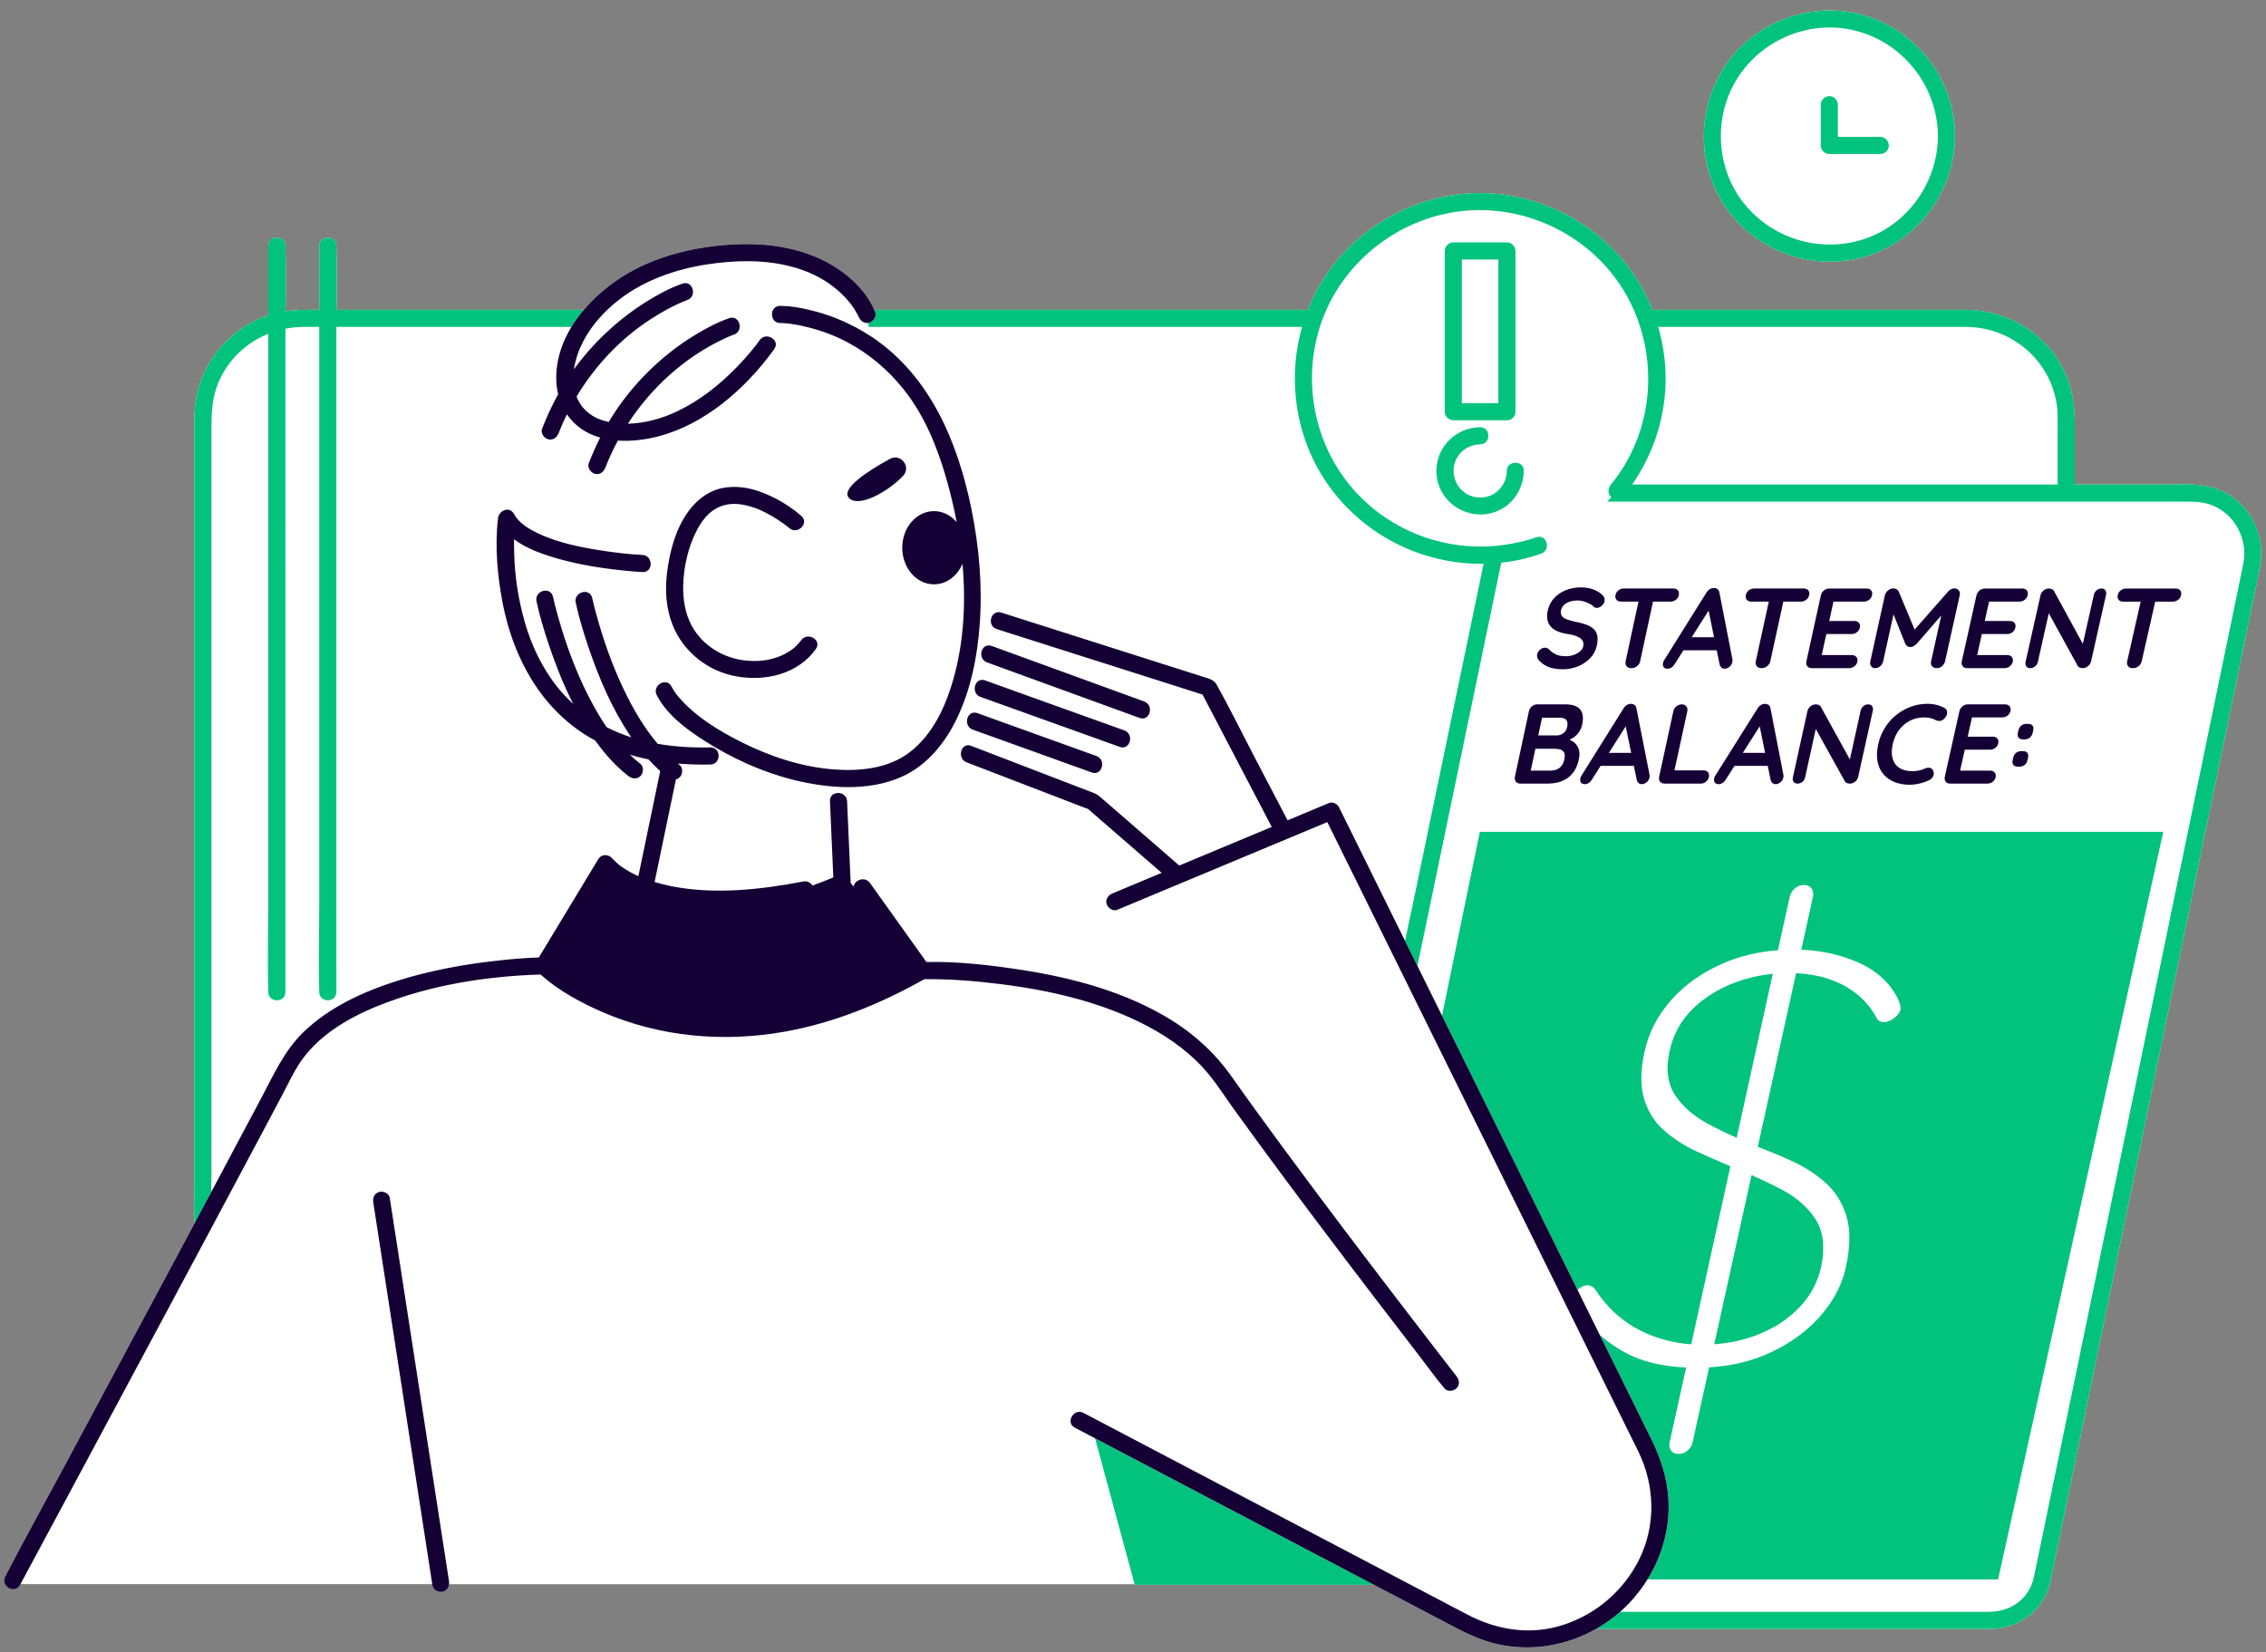 <?xml version="1.0" encoding="UTF-8" standalone="no"?><svg xmlns="http://www.w3.org/2000/svg" xmlns:xlink="http://www.w3.org/1999/xlink" fill="#000000" height="362.1" preserveAspectRatio="xMidYMid meet" version="1" viewBox="-0.9 -2.3 496.5 362.1" width="496.5" zoomAndPan="magnify"><rect x="-0.9" y="-2.3" width="496.5" height="362.1" fill="#808080" stroke="none"/><g id="change1_1"><path d="M494.262,122.134c-.149,.759-.313,1.515-.469,2.272l-2.838,13.737c-1.616,7.821-3.232,15.643-4.847,23.464l-6.233,30.169c-2.331,11.284-4.662,22.567-6.993,33.851-2.376,11.504-4.753,23.007-7.13,34.511-2.214,10.716-4.428,21.432-6.641,32.148-1.843,8.921-3.686,17.842-5.529,26.763-1.264,6.119-2.528,12.237-3.792,18.356-.477,2.308-.925,4.624-1.431,6.926-1.367,6.216-6.916,10.345-13.182,10.365-2.194,.007-4.389,0-6.583,0h-78.923c-.246,0-.461-.047-.657-.117-6.639,3.834-14.5,5.165-22.092,3.392-3.731-.871-7.072-2.59-10.426-4.353-5.454-2.866-10.908-5.732-16.363-8.598h-52.394l-.04-.148H97.496c-.072,.758-.492,1.42-1.326,1.653-.895,.251-2.152-.311-2.306-1.31-.018-.115-.035-.229-.053-.344H3.579l-.1,.187c-1.144,2.129-4.38,.233-3.238-1.893,.061-.113,.123-.225,.182-.339,4.038-7.8,8.316-15.485,12.469-23.225,7.617-14.195,15.228-28.393,22.829-42.597,2.001-3.739,3.999-7.479,5.998-11.218-.12-2.66-.035-5.352-.035-8.047V91.637c0-2.112-.01-4.183,.325-6.286,1.369-8.575,7.692-15.855,15.879-18.568v-15.208c0-2.417,3.75-2.413,3.75,0,0,.092-.003,.185,0,.277,.143,4.673,.083,9.366,.036,14.051,2.438-.347,4.91-.329,7.377-.313v-14.014c0-2.417,3.75-2.413,3.75,0,0,.092-.003,.185,0,.277,.14,4.571,.085,9.16,.039,13.743h54.187c3.232-3.807,7.382-6.928,11.533-9.029,6.919-3.501,14.768-5.084,22.484-5.342,6.182-.207,12.464,.687,18.084,3.361,4.681,2.227,9.402,6.111,11.523,11.009h95.033c.511-1.294,1.068-2.573,1.718-3.816,6.815-13.038,20.605-21.503,35.299-21.76,14.799-.258,28.912,7.836,36.158,20.745,.874,1.556,1.634,3.174,2.294,4.83h68.927c9.161,.118,17.7,5.415,21.491,13.839,1.575,3.5,2.127,7.185,2.127,10.984v13.467h18.195c4.613,0,9.735-.543,14.028,1.408,6.421,2.918,9.68,10.049,8.343,16.841Zm-88.711-67.632c12.679-2.573,21.832-14.132,21.918-26.969-.078-11.602-7.441-22.052-18.37-25.978-10.759-3.865-23.339-.345-30.51,8.557-7.251,9.002-8.267,21.885-2.176,31.793,6.055,9.851,17.824,14.892,29.138,12.596Z" fill="#ffffff"/></g><g><g id="change1_2"><path d="M237.556,175.047c-.041-.018-.08-.034-.12-.052-.276-.158-.277-.273,.12,.052Zm126.461-92.696c-.337,7.778-2.907,15.186-7.289,21.534h93.218v-12.141c0-1.888,.067-3.8-.237-5.668-1.567-9.619-9.959-16.606-19.63-16.73h-67.654c1.22,4.214,1.783,8.617,1.593,13.006Zm-126.025,92.844c-.143-.026-.29-.084-.435-.148,.008,.006,.014,.012,.022,.018,.115,.051,.25,.1,.413,.13Zm252.635-53.963c-.557,2.8-1.155,5.593-1.733,8.389-1.325,6.412-2.649,12.823-3.974,19.235-1.877,9.087-3.754,18.174-5.632,27.26-2.223,10.759-4.445,21.517-6.668,32.276-2.356,11.404-4.712,22.807-7.067,34.211-2.303,11.146-4.605,22.292-6.908,33.439-2.031,9.831-4.062,19.662-6.093,29.493-1.571,7.602-3.141,15.205-4.712,22.807-.899,4.35-1.797,8.699-2.696,13.049-.133,.646-.259,1.294-.401,1.939-1.051,4.786-5.057,7.62-9.836,7.62h-80.817c2.346-2.065,4.363-4.476,5.997-7.119h76.819l15.519-70.249,1.122-5.08,19.55-88.496h-149.742l-8.297,40.288c-1.795-3.634-3.59-7.267-5.386-10.901,.665-3.199,1.33-6.397,1.994-9.596l5.166-24.858c2.074-9.979,4.148-19.957,6.221-29.936,1.663-8,3.325-15.999,4.988-23.999,.599-.065,1.198-.119,1.797-.211,2.354-.362,4.659-.951,6.91-1.727,1.16-.4,1.468-1.54,1.19-2.456-.266-.875-1.067-1.546-2.187-1.16-2.265,.78-4.575,1.31-6.896,1.643-.921,.132-1.842,.231-2.765,.294-.379,.026-.757,.064-1.135,.079-10.7,.408-21.301-3.767-28.772-11.892-8.921-9.702-11.857-23.73-7.885-36.227,.117-.368,.219-.739,.348-1.104,.092-.261,.205-.512,.303-.771,.24-.633,.49-1.26,.765-1.875,5.015-11.217,15.629-19.356,27.8-21.374,13.226-2.193,26.961,3.324,35.133,13.91,1.791,2.32,3.256,4.833,4.418,7.464,.274,.619,.536,1.243,.775,1.875,.233,.618,.435,1.246,.635,1.875,3.101,9.772,2.143,20.708-3.121,29.788-.965,1.665-2.054,3.256-3.265,4.751-.014,.017-.025,.035-.039,.052-.514,.631-.682,1.447-.347,2.146,.085,.177,.194,.349,.347,.506,.031,.032,.071,.056,.106,.086-.296,.327-.604,.644-.911,.96h126.602c2.01,0,3.939,.018,5.871,.772,5.1,1.989,7.967,7.514,6.909,12.826Zm-174.968-53.762v20.461c0,1.014,.859,1.875,1.875,1.875h11.744c.55,0,.969-.201,1.268-.501,.022-.019,.042-.04,.063-.06,.011-.013,.024-.024,.035-.037,.305-.3,.509-.721,.509-1.277V52.7c0-1.014-.859-1.875-1.875-1.875h-11.744c-1.014,0-1.875,.859-1.875,1.875v14.77Zm10.855,42.495c.609-.206,1.209-.466,1.785-.81,.714-.427,1.356-.941,1.922-1.521,.293-.3,.566-.618,.815-.952,.631-.844,1.103-1.794,1.434-2.798,.313-.949,.501-1.944,.515-2.967,.033-2.414-3.717-2.415-3.75,0-.008,.606-.019,.769-.141,1.282-.125,.527-.279,.967-.445,1.276-.112,.208-.223,.414-.35,.614-.012,.019-.066,.095-.127,.179-.09,.126-.193,.269-.195,.278-.123,.149-.258,.287-.393,.425-.044,.045-.083,.095-.128,.139-.072,.07-.146,.137-.22,.205-.034,.032-.189,.165-.211,.188-.844,.659-1.514,.935-2.54,1.148-.76,.158-1.833,.11-2.663-.122-3.646-1.021-5.363-5.356-3.417-8.613,1.051-1.759,2.943-2.801,5-2.83,2.411-.033,2.418-3.783,0-3.75-3.04,.042-5.829,1.44-7.667,3.859-1.775,2.336-2.348,5.475-1.562,8.3,1.479,5.313,7.317,8.164,12.336,6.468Zm102.627,33.731c.221,.291,.543,.436,.968,.436h8.2c.425,0,.809-.133,1.154-.398s.563-.606,.656-1.021c.085-.382,.018-.718-.203-1.009-.22-.29-.543-.436-.968-.436h-6.635l1.027-4.609h5.536c.425,0,.809-.128,1.152-.386,.343-.257,.561-.594,.654-1.01,.097-.432,.033-.786-.192-1.06s-.549-.411-.974-.411h-5.537l.945-4.242h6.642c.425,0,.81-.129,1.153-.387,.343-.258,.562-.595,.655-1.011,.097-.433,.033-.787-.191-1.061s-.549-.412-.975-.412h-8.214c-.425,0-.813,.146-1.164,.437-.351,.291-.574,.654-.671,1.086l-3.208,14.411c-.096,.432-.034,.793,.187,1.083Zm-34.239-1.083c-.095,.432-.031,.793,.191,1.083,.222,.291,.545,.436,.969,.436h8.2c.425,0,.809-.133,1.153-.398,.344-.266,.561-.606,.653-1.021,.084-.382,.015-.718-.206-1.009-.221-.29-.544-.436-.969-.436h-6.635l1.012-4.609h5.536c.425,0,.808-.128,1.151-.386,.342-.257,.559-.594,.651-1.01,.095-.432,.03-.786-.195-1.06s-.55-.411-.975-.411h-5.537l.931-4.242h6.643c.425,0,.809-.129,1.152-.387,.342-.258,.56-.595,.651-1.011,.095-.433,.03-.787-.195-1.061s-.551-.412-.976-.412h-8.214c-.425,0-.813,.146-1.163,.437-.35,.291-.572,.654-.667,1.086l-3.16,14.411Zm-13.067-13.462c.228,.267,.554,.4,.979,.4h3.848l-2.851,13.063c-.094,.432-.026,.793,.204,1.083,.23,.291,.574,.436,1.031,.436,.473,0,.892-.145,1.258-.436,.366-.29,.596-.651,.69-1.083l2.855-13.063h3.848c.424,0,.808-.129,1.151-.387,.342-.258,.561-.603,.656-1.036,.095-.433,.028-.782-.199-1.049-.228-.266-.555-.4-.979-.4h-10.886c-.425,0-.809,.129-1.151,.387s-.56,.603-.654,1.036c-.094,.433-.028,.783,.2,1.048Zm-8.839-1.573l-9.329,14.911c-.085,.166-.144,.324-.176,.473-.079,.365-.039,.672,.119,.921,.158,.249,.458,.373,.898,.373,.277,0,.553-.087,.828-.261,.274-.174,.503-.419,.686-.735l1.928-3.038h7.302l.616,3.013c.062,.315,.191,.564,.388,.747,.197,.183,.442,.274,.736,.274,.343,0,.686-.133,1.029-.398,.343-.265,.564-.622,.661-1.071,.04-.182,.042-.382,.008-.598l-2.849-14.612c-.046-.316-.177-.562-.392-.736-.215-.175-.471-.262-.765-.262-.303-.033-.61,.042-.919,.224-.309,.184-.565,.441-.768,.774Zm-37.064,14.214c.064,.233,.183,.44,.356,.622,.676,.731,1.44,1.241,2.292,1.531s1.849,.435,2.991,.435c1.11,0,2.186-.208,3.23-.622,1.044-.415,1.943-1.012,2.697-1.792,.755-.78,1.249-1.71,1.481-2.79,.182-.847,.214-1.566,.096-2.156-.119-.589-.381-1.08-.786-1.471-.407-.39-.954-.711-1.644-.96-.689-.25-1.505-.465-2.446-.648-.719-.15-1.328-.32-1.826-.511-.498-.191-.855-.449-1.071-.773-.217-.324-.272-.736-.165-1.235,.089-.416,.29-.782,.603-1.098,.312-.316,.729-.565,1.25-.749,.521-.183,1.134-.275,1.836-.275,.425,0,.868,.071,1.327,.212,.46,.142,.888,.316,1.285,.524,.397,.208,.701,.429,.913,.661,.164,.149,.369,.224,.613,.224,.376,0,.735-.15,1.077-.449,.341-.3,.552-.632,.631-.998,.107-.499-.035-.94-.427-1.323-.465-.499-1.116-.911-1.954-1.236-.837-.325-1.787-.487-2.85-.487-1.128,0-2.2,.2-3.218,.599-1.017,.4-1.881,.982-2.592,1.748-.711,.766-1.182,1.689-1.413,2.77-.153,.715-.176,1.359-.069,1.933,.105,.574,.338,1.072,.697,1.496,.358,.424,.843,.773,1.454,1.047,.611,.275,1.343,.478,2.197,.611,.902,.133,1.629,.32,2.182,.561,.552,.241,.938,.536,1.157,.884,.219,.349,.275,.773,.168,1.271-.089,.415-.324,.784-.702,1.108-.38,.324-.843,.582-1.391,.772-.547,.191-1.122,.286-1.726,.286-.898,0-1.624-.133-2.179-.398s-1.088-.656-1.598-1.171c-.202-.199-.459-.299-.769-.299-.409,0-.778,.146-1.109,.436-.331,.291-.538,.627-.62,1.009-.05,.233-.042,.465,.023,.697Zm9.026,19.922c-.263-.637-.661-1.133-1.195-1.489-.243-.161-.497-.293-.757-.411,.714-.316,1.307-.738,1.766-1.277,.501-.587,.835-1.27,1.002-2.048,.313-1.457,.167-2.558-.439-3.304-.607-.745-1.692-1.118-3.258-1.118h-6.164c-.424,0-.81,.145-1.157,.435-.347,.29-.567,.65-.659,1.081l-3.064,14.341c-.092,.43-.026,.789,.197,1.078,.223,.289,.546,.434,.97,.434h6.08c.602,0,1.244-.07,1.926-.211,.681-.14,1.347-.4,1.999-.78,.651-.38,1.226-.917,1.725-1.611,.499-.694,.866-1.587,1.101-2.677,.213-.992,.188-1.806-.073-2.443Zm15.571,5.789l-2.868-14.541c-.047-.314-.177-.559-.393-.733-.215-.174-.47-.261-.763-.261-.303-.033-.608,.041-.916,.223-.308,.183-.563,.439-.765,.77l-9.281,14.838c-.085,.166-.143,.322-.175,.471-.078,.363-.038,.669,.121,.917,.158,.247,.457,.371,.897,.371,.276,0,.552-.087,.825-.26,.273-.174,.501-.417,.683-.731l1.918-3.023h7.284l.62,2.999c.063,.314,.192,.562,.388,.743,.197,.182,.442,.272,.735,.272,.342,0,.684-.132,1.026-.396,.342-.264,.561-.619,.658-1.065,.039-.181,.042-.38,.007-.595Zm.765-37.952h3.848c.424,0,.808-.129,1.15-.387,.341-.258,.559-.603,.653-1.036,.094-.433,.026-.782-.202-1.049-.229-.266-.556-.4-.98-.4h-10.886c-.425,0-.809,.129-1.15,.387-.341,.258-.558,.603-.651,1.036-.093,.433-.025,.783,.203,1.048,.228,.267,.555,.4,.98,.4h3.848l-2.815,13.063c-.093,.432-.024,.793,.207,1.083,.231,.291,.575,.436,1.032,.436,.473,0,.892-.145,1.257-.436,.365-.29,.594-.651,.687-1.083l2.819-13.063Zm12.043,37.394c-.226-.273-.551-.409-.974-.409h-6.375l2.811-12.953c.093-.431,.021-.791-.218-1.081-.239-.29-.554-.435-.945-.435-.457,0-.863,.145-1.219,.435-.356,.29-.581,.65-.675,1.081l-3.108,14.341c-.093,.43-.029,.789,.193,1.078,.222,.289,.545,.434,.968,.434h7.936c.423,0,.806-.136,1.151-.409,.344-.272,.561-.615,.651-1.028,.093-.429,.028-.781-.198-1.053Zm16.522,.558l-2.826-14.541c-.046-.314-.176-.559-.39-.733-.215-.174-.469-.261-.763-.261-.302-.033-.608,.041-.917,.223-.309,.183-.564,.439-.767,.77l-9.323,14.838c-.085,.166-.144,.322-.176,.471-.079,.363-.04,.669,.118,.917,.157,.247,.456,.371,.896,.371,.276,0,.552-.087,.826-.26,.273-.174,.502-.417,.685-.731l1.927-3.023h7.284l.612,2.999c.062,.314,.19,.562,.386,.743,.196,.182,.441,.272,.734,.272,.342,0,.685-.132,1.027-.396,.343-.264,.563-.619,.661-1.065,.04-.181,.043-.38,.008-.595Zm19.441-15.037c-.187-.265-.475-.398-.867-.398-.407,0-.763,.133-1.066,.398-.303,.265-.498,.596-.586,.993l-2.357,10.681-6.359-11.526c-.075-.182-.224-.319-.448-.41-.224-.091-.451-.137-.679-.137-.424,0-.811,.145-1.16,.435-.349,.29-.57,.65-.665,1.081l-3.176,14.465c-.087,.396-.037,.727,.148,.991,.186,.264,.475,.396,.865,.396,.407,0,.766-.132,1.077-.396,.31-.264,.509-.595,.596-.991l2.328-10.591,6.422,11.557c.084,.132,.228,.236,.432,.31,.203,.074,.411,.111,.623,.111,.423,0,.809-.144,1.158-.434,.348-.289,.57-.648,.665-1.078l3.196-14.465c.088-.397,.039-.728-.147-.993Zm.665-8.333c.424,0,.799-.145,1.124-.436,.326-.29,.536-.651,.632-1.083l2.268-10.265,2.604,6.504c.107,.183,.255,.341,.446,.473,.191,.133,.394,.191,.611,.174,.225,.017,.462-.041,.712-.174,.249-.133,.468-.29,.655-.473l5.433-6.272-2.226,10.032c-.096,.432-.033,.793,.188,1.083,.221,.291,.56,.436,1.017,.436,.457,0,.856-.145,1.198-.436,.342-.29,.561-.651,.657-1.083l3.208-14.436c.1-.45,.026-.816-.221-1.099-.248-.283-.568-.424-.96-.424-.49,0-.94,.224-1.351,.674l-7.35,8.36-3.487-8.36c-.087-.2-.242-.362-.468-.487s-.453-.187-.682-.187c-.425,0-.822,.149-1.19,.449-.369,.3-.599,.658-.69,1.074l-3.185,14.436c-.095,.432-.045,.793,.153,1.083,.197,.291,.499,.436,.908,.436Zm15.137,11.066c.394-.381,.606-.803,.636-1.267,.029-.464-.144-.803-.519-1.019-.533-.314-1.124-.555-1.772-.721-.649-.165-1.331-.248-2.048-.248-1.272,0-2.495,.22-3.668,.659-1.173,.439-2.243,1.052-3.207,1.839-.966,.786-1.783,1.718-2.452,2.794-.671,1.076-1.146,2.251-1.428,3.524-.326,1.472-.376,2.766-.15,3.881,.225,1.115,.667,2.045,1.324,2.788,.658,.744,1.47,1.305,2.435,1.685,.966,.379,2.035,.569,3.207,.569,.472,0,.943-.037,1.417-.111,.471-.074,.948-.181,1.426-.322,.479-.14,.954-.318,1.425-.533,.452-.198,.771-.516,.958-.954,.186-.438,.163-.863-.07-1.276-.163-.298-.405-.471-.727-.521-.323-.05-.673,.009-1.052,.174-.455,.215-.911,.364-1.369,.446-.458,.083-.906,.124-1.346,.124-.798,0-1.512-.12-2.143-.359s-1.144-.607-1.538-1.103c-.395-.496-.653-1.116-.773-1.859-.121-.744-.069-1.62,.154-2.629,.19-.86,.491-1.646,.901-2.358,.41-.711,.918-1.328,1.522-1.849,.605-.522,1.284-.923,2.04-1.204,.755-.281,1.573-.422,2.454-.422,.473,0,.914,.05,1.323,.149,.41,.099,.791,.24,1.141,.422,.306,.165,.629,.232,.97,.199,.342-.033,.652-.199,.93-.497Zm14.314-2.721c-.224-.273-.548-.41-.972-.41h-8.194c-.424,0-.811,.145-1.161,.435-.35,.29-.573,.65-.668,1.081l-3.195,14.341c-.096,.43-.033,.789,.187,1.078,.22,.289,.542,.434,.966,.434h8.18c.424,0,.807-.132,1.151-.396,.344-.264,.562-.603,.654-1.016,.085-.38,.018-.714-.202-1.004-.22-.289-.542-.434-.966-.434h-6.619l1.023-4.587h5.522c.424,0,.807-.128,1.149-.384,.342-.256,.56-.591,.652-1.005,.096-.43,.032-.782-.191-1.055-.224-.273-.548-.409-.972-.409h-5.524l.941-4.221h6.626c.424,0,.807-.128,1.15-.385,.342-.256,.56-.592,.653-1.006,.096-.431,.033-.783-.191-1.056Zm3.904,10.225c-.196-.256-.529-.385-1.002-.385h-.318c-.472,0-.864,.128-1.175,.385-.31,.257-.518,.625-.626,1.105l-.095,.422c-.108,.48-.065,.848,.131,1.104,.195,.257,.529,.384,1.002,.384h.318c.472,0,.863-.128,1.174-.384,.309-.256,.518-.624,.626-1.104l.095-.422c.108-.48,.064-.848-.13-1.105Zm1.135-5.977c-.196-.256-.529-.385-1.002-.385h-.318c-.472,0-.864,.128-1.175,.385-.31,.257-.518,.625-.626,1.105l-.095,.422c-.108,.48-.065,.848,.131,1.104,.195,.257,.529,.384,1.002,.384h.318c.472,0,.863-.128,1.174-.384,.309-.256,.518-.624,.626-1.104l.095-.422c.108-.48,.064-.848-.13-1.105Zm15.957-29.646c-.186-.266-.474-.4-.867-.4-.408,0-.765,.133-1.071,.4-.305,.266-.502,.599-.592,.998l-2.416,10.733-1.77-3.245-1.875-3.437-1.875-3.438-.798-1.462c-.074-.183-.223-.32-.447-.412-.224-.091-.452-.137-.68-.137-.425,0-.814,.146-1.165,.437-.351,.291-.575,.654-.672,1.086l-3.255,14.536c-.089,.398-.041,.73,.144,.996,.185,.266,.474,.398,.865,.398,.408,0,.769-.133,1.081-.398,.312-.266,.513-.598,.602-.996l2.386-10.643,1.938,3.528,1.875,3.413,1.875,3.413,.692,1.26c.084,.133,.228,.237,.432,.311,.203,.075,.411,.112,.624,.112,.424,0,.811-.145,1.163-.436,.351-.29,.575-.651,.672-1.083l3.275-14.536c.09-.399,.042-.732-.143-.998Zm-86.941,4.442l-3.704,5.836h4.897l-1.193-5.836Zm-32.628,30.404c-.389-.083-.755-.124-1.097-.124h-4.228l-1.024,4.785h4.396c.749,0,1.387-.202,1.913-.607,.527-.405,.877-1.012,1.051-1.822,.16-.744,.128-1.281-.094-1.612-.222-.331-.528-.537-.918-.62Zm.165-6.925h-4.035l-.829,3.873h4.106c.473,0,.93-.157,1.372-.472,.442-.314,.727-.769,.855-1.365,.153-.712,.089-1.229-.192-1.552-.282-.323-.708-.484-1.278-.484Zm10.611,7.694h4.886l-1.201-5.808-3.685,5.808Zm29.344,0h4.885l-1.184-5.808-3.701,5.808ZM148.645,63.863c.19-.077,.169-.073,0,0h0Zm16.1,9.489c-.113,.145-.089,.118,0,0h0Zm-5.866-1.919c.187-.076,.168-.073,0,0h0Zm199.389,268.018c-2.704,5.457-7.14,9.912-12.504,12.65-2.115,1.08-4.37,1.901-6.726,2.398-6.38,1.347-12.781,.018-18.487-2.98-7.427-3.903-14.853-7.805-22.28-11.708-12.092-6.354-24.185-12.709-36.277-19.063-8.085-4.249-16.171-8.497-24.256-12.746-.411-.216-.822-.432-1.234-.648-2.134-1.122-4.032,2.114-1.893,3.238,1.473,.774,2.947,1.549,4.42,2.323l8.665,31.958H97.496c.02-.213,.018-.432-.017-.653-1.462-9.462-2.924-18.923-4.385-28.385-1.349-8.732-2.698-17.464-4.047-26.197l-.29-1.875-.29-1.875-2.362-15.289c-.534-3.458-1.068-6.915-1.603-10.373-.154-.998-1.412-1.56-2.306-1.31-1.068,.299-1.465,1.298-1.31,2.306,1.27,8.222,2.54,16.443,3.811,24.665l.29,1.875c.095,.615,.19,1.23,.285,1.845,.002,.01,.003,.02,.005,.03,2.328,15.068,4.656,30.137,6.984,45.205l1.549,10.029H3.579c3.336-6.208,6.669-12.417,10.002-18.627,7.352-13.698,14.698-27.398,22.036-41.103,2.319-4.331,4.636-8.664,6.953-12.996,.435-.814,.871-1.628,1.306-2.442,.516-.964,1.032-1.928,1.547-2.893,3.927-7.348,7.849-14.698,11.758-22.055,1.303-2.452,2.604-4.905,3.902-7.36,1.083-2.05,2.084-4.181,3.307-6.152,3.912-6.304,10.744-10.376,17.472-13.087,11.306-4.554,23.617-6.528,35.677-6.892,.002-0,.003-0,.005-0,3.932,3.529,8.876,6.207,13.662,8.272,12.508,5.397,26.277,6.636,39.657,4.281,10.85-1.91,21.186-6.134,30.755-11.525,5.521-.084,11.092,.381,16.561,1.055,11.039,1.36,22.466,3.991,32.406,9.263,5.089,2.699,9.786,6.146,13.445,10.63,1.899,2.327,3.533,4.899,5.285,7.337,1.938,2.697,3.892,5.383,5.857,8.061,8.332,11.359,16.828,22.597,25.379,33.791,.882,1.154,1.77,2.303,2.653,3.456,.479,.625,.96,1.25,1.439,1.875s.959,1.25,1.439,1.875c1.391,1.81,2.776,3.625,4.171,5.433,1.691,2.192,3.307,4.489,5.103,6.597,.078,.092,.149,.192,.223,.287,.627,.806,1.992,.646,2.652,0,.798-.781,.618-1.857,0-2.652-1.166-1.5-2.329-3.003-3.49-4.506-.062-.08-.179-.231-.21-.272-.15-.194-.3-.388-.449-.582-.32-.414-.64-.829-.959-1.243-.715-.928-1.43-1.856-2.144-2.784-.071-.093-.142-.185-.213-.278-.48-.624-.959-1.25-1.439-1.875-.48-.625-.96-1.25-1.439-1.875-.658-.858-1.318-1.715-1.976-2.574-8.488-11.087-16.92-22.217-25.21-33.452-3.966-5.375-7.903-10.774-11.751-16.235-2.43-3.45-5.272-6.446-8.501-9.041-1.443-1.16-2.957-2.249-4.558-3.248-9.996-6.235-21.795-9.386-33.348-11.14-6.696-1.016-13.651-1.824-20.453-1.667-3.573-5.002-7.146-10.004-10.719-15.006l-1.645-2.303c-1.122-1.571-3.454-.656-3.575,.791l-.662-.808c-.223-5.071-.445-10.141-.668-15.212-.04-.901-.079-1.802-.119-2.704-.001-.019-.006-.035-.008-.054-.093-1.349-1.346-1.918-2.379-1.705-.765,.158-1.407,.74-1.363,1.759,.245,5.569,.489,11.138,.734,16.707-1.562,.654-3.092,1.248-4.582,1.768-.391-.623-1.097-1.058-2.01-.882-9.434,1.813-19.493,2.913-29.011,1.013-1.199-.239-2.384-.544-3.556-.893,1.504-7.239,3.007-14.478,4.511-21.718,.054-.259,.107-.517,.161-.776,.291-.073,.572-.217,.825-.464,.653-.639,.8-2.033,0-2.652-.116-.09-.22-.192-.335-.284-.006-.022-.014-.044-.021-.066,2.359,.196,4.728,.257,7.078,.206,2.303-.051,2.407-3.47,.301-3.727-.097-.012-.194-.026-.301-.023-3.846,.085-7.745-.126-11.55-.793-3.104-3.655-5.536-7.909-7.573-12.217-2.47-5.223-4.392-10.716-5.906-16.289-.309-1.136-.609-2.277-.856-3.428-.506-2.358-4.122-1.36-3.616,.997,.721,3.36,1.739,6.675,2.842,9.926,2.271,6.689,5.118,13.314,9.063,19.197,.091,.136,.187,.269,.279,.404-1.851-.595-3.657-1.33-5.402-2.223-1.925-2.802-3.56-5.82-4.999-8.863-2.47-5.223-4.392-10.716-5.906-16.289-.309-1.136-.609-2.277-.856-3.428-.506-2.358-4.122-1.36-3.616,.997,.721,3.36,1.739,6.675,2.842,9.926,1.448,4.265,3.134,8.502,5.186,12.539-2.227-2.049-4.168-4.386-5.775-6.956-2.868-4.588-4.593-9.333-5.762-14.698-.935-4.29-1.338-8.022-1.409-12.611-.009-.601-.012-1.204-.01-1.808,2.787,2.105,6.429,3.338,9.571,4.238,4.95,1.417,10.094,2.192,15.211,2.689,1.116,.108,2.235,.208,3.355,.264,2.412,.12,2.406-3.63,0-3.75-2.724-.136-5.558-.461-8.102-.839-5.015-.746-10.27-1.732-14.869-3.946-2.171-1.045-4.146-2.297-5.182-4.21-.096-.177-.208-.319-.327-.443-1.085-1.129-2.99-.139-3.167,1.39-.709,6.14-.138,12.612,1.03,18.647,2.278,11.769,8.283,22.92,18.789,29.23,.488,.293,.983,.573,1.482,.842,2.071,2.895,4.444,5.592,7.265,7.774,.807,.624,1.863,.772,2.652,0,.653-.639,.8-2.033,0-2.652-.813-.629-1.578-1.308-2.318-2.012,1.344,.402,2.706,.743,4.083,1.025,.808,.897,1.661,1.752,2.56,2.558-1.475,7.101-2.95,14.203-4.425,21.304-.12,.578-.24,1.156-.36,1.735-.163-.075-.323-.146-.499-.23-.854-.41-1.686-.865-2.483-1.377-.309-.199-.609-.409-.909-.621-.055-.039-.195-.148-.269-.206-.076-.061-.153-.121-.227-.184-.391-.329-.754-.681-1.108-1.048-.072-.074-.123-.132-.165-.181-.113-.148-.117-.136,0,0,.03,.039,.054,.07,.1,.134-.806-1.13-2.462-1.283-3.238,0-3.952,6.536-7.904,13.073-11.857,19.609-.386,.639-.773,1.278-1.159,1.917-2.979,.084-5.962,.345-8.919,.671-7.362,.812-14.707,2.132-21.783,4.351-7.586,2.379-15.215,5.816-20.97,11.438-4.112,4.017-6.434,9.246-9.086,14.25-3.663,6.913-7.342,13.818-11.027,20.719,.033-1.342,.065-2.678,.065-3.996V90.865c0-3.167,.258-6.262,1.488-9.245,2.071-5.023,6.109-8.816,10.967-10.779v124.183c0,6.591-.202,13.219,0,19.808,.003,.092,0,.185,0,.277,0,2.413,3.75,2.417,3.75,0V71.66c0-.642,.008-1.285,.011-1.927,1.208-.235,2.443-.375,3.696-.388,1.235-.012,2.471-.012,3.706-.008v125.688c0,6.591-.202,13.219,0,19.808,.003,.092,0,.185,0,.277,0,2.413,3.75,2.417,3.75,0V71.66c0-.771,.009-1.543,.013-2.315h51.493c-1.834,3.013-3.049,6.325-3.285,9.831-.048,.712-.062,1.43-.027,2.156,.046,.945,.188,1.868,.403,2.766-1.345,2.431-2.516,4.958-3.521,7.559-.368,.951,.406,2.048,1.31,2.307,1.056,.302,1.943-.369,2.306-1.31,.545-1.41,1.158-2.792,1.823-4.149,.854,1.25,1.94,2.354,3.258,3.251,1.232,.839,2.597,1.437,4.032,1.846-.923,1.83-1.756,3.708-2.497,5.626-.368,.951,.406,2.048,1.31,2.306,1.056,.302,1.943-.369,2.306-1.31,.791-2.047,1.723-4.036,2.763-5.966,2.979,.202,6.042-.198,8.752-.893,10.22-2.622,19.013-10.315,25.157-18.674,.126-.171,.252-.343,.372-.518,1.371-1.993-1.877-3.87-3.238-1.893-.106,.154-.217,.306-.327,.457-.132,.181-.268,.359-.402,.538-.018,.023-.029,.039-.044,.058-.115,.146-.229,.293-.345,.438-1.201,1.508-2.481,2.954-3.823,4.337-3.854,3.975-8.263,7.468-13.295,9.831-3.222,1.513-6.97,2.546-10.615,2.62,5.152-7.947,12.405-14.517,21.003-18.585,.356-.168,.715-.329,1.075-.489,.048-.021,.079-.035,.115-.05,.107-.044,.214-.089,.322-.131,.229-.089,.456-.181,.689-.261,.855-.292,1.249-.988,1.287-1.7,.041-.773-.343-1.558-1.012-1.875-.352-.167-.779-.21-1.271-.042-.036,.012-.071,.029-.107,.042-1.458,.506-2.882,1.152-4.267,1.875-1.248,.651-2.466,1.361-3.639,2.093-5.972,3.727-11.178,8.569-15.381,14.212-1.085,1.457-2.082,2.969-3.006,4.524-.535-.117-1.064-.254-1.58-.428-1.502-.507-2.847-1.339-3.983-2.62-.431-.486-.251-.241-.571-.744-.224-.352-.439-.708-.627-1.081-.101-.2-.199-.432-.294-.681,3.548-5.932,8.241-11.169,13.792-15.275,.889-.657,1.805-1.277,2.736-1.875,1.028-.66,2.075-1.292,3.152-1.875,.769-.416,1.548-.815,2.34-1.19,.356-.168,.715-.329,1.075-.489,.047-.021,.078-.034,.114-.05,.108-.044,.215-.09,.323-.132,.229-.089,.456-.181,.689-.261,2.271-.776,1.296-4.4-.997-3.616-2.81,.96-5.505,2.444-8.013,4.01-.881,.55-1.74,1.131-2.587,1.729-.852,.601-1.682,1.228-2.497,1.875-.764,.605-1.51,1.231-2.241,1.875-2.974,2.621-5.68,5.544-8.056,8.733-.137,.184-.265,.372-.399,.558,.018-.128,.035-.258,.055-.373,.369-2.107,1.043-3.973,1.989-5.775,.576-1.098,1.235-2.145,1.961-3.143,.473-.649,.983-1.27,1.511-1.875,.569-.652,1.168-1.276,1.793-1.875,1.513-1.45,3.169-2.754,4.932-3.881,5.787-3.702,12.478-5.602,19.262-6.386,6.161-.712,12.528-.559,18.431,1.502,3.63,1.267,6.794,3.235,9.341,5.9,.488,.511,.948,1.046,1.387,1.599,.015,.021,.019,.026,.044,.061,.09,.124,.181,.247,.27,.372,.152,.215,.3,.432,.443,.653,.038,.059,.07,.121,.107,.18,.339,.546,.636,1.107,.934,1.677,.054,.104,.074,.136,.077,.136,.011,.021,.022,.042,.034,.063,.386,.659,1.058,1.093,1.841,1.001,.071,.301,.135,.593,.192,.874h94.927c-3.315,11.621-1.395,24.521,5.661,34.549,7.845,11.15,20.707,17.548,34.111,17.367-1.331,6.405-2.662,12.809-3.993,19.214-2.074,9.979-4.148,19.957-6.222,29.936-1.794,8.631-3.588,17.262-5.382,25.894-.526,2.529-1.081,5.056-1.614,7.587-1.823-3.689-3.645-7.378-5.468-11.067-2.883-5.835-5.766-11.67-8.649-17.505-.129-.261-.258-.522-.387-.782-.327-.662-1.402-1.161-2.117-.862-3.037,1.268-6.075,2.537-9.112,3.805l-7.026-13.441c-2.832-5.418-5.528-10.936-8.507-16.275-.647-1.16-1.784-1.359-2.958-1.733-2.443-.777-4.885-1.554-7.328-2.332-7.339-2.335-14.679-4.671-22.018-7.006-4.961-1.578-9.922-3.157-14.883-4.736-1.027-.327-1.789,.211-2.119,.972-.411,.947-.151,2.239,1.122,2.644,5.187,1.65,10.374,3.301,15.56,4.951,8.218,2.615,16.436,5.23,24.655,7.845,1.623,.516,3.246,1.033,4.869,1.549,4.558,8.72,9.116,17.439,13.674,26.159,.497,.95,.993,1.9,1.49,2.85-1.146,.479-2.293,.957-3.439,1.436-5.608,2.342-11.216,4.684-16.824,7.025-5.558-4.824-11.116-9.648-16.675-14.472-.646-.56-1.203-1.09-2.011-1.409-1.155-.456-2.318-.892-3.477-1.337-4.554-1.752-9.108-3.503-13.662-5.255-3.256-1.252-6.512-2.505-9.768-3.757-1.046-.402-1.811,.166-2.113,.973-.349,.932-.08,2.183,1.116,2.643l21.74,8.362c1.51,.581,3.02,1.162,4.53,1.742,.084,.032,.176,.075,.266,.116,.042,.024,.089,.047,.143,.07,.028,.023,.047,.037,.079,.064,3.102,2.692,6.204,5.385,9.307,8.077,2.224,1.93,4.448,3.861,6.673,5.791-1.624,.678-3.248,1.356-4.872,2.034-1.961,.819-3.922,1.638-5.883,2.456-.93,.388-1.607,1.243-1.31,2.306,.246,.88,1.363,1.704,2.306,1.31l3.581-1.495c4.147-1.732,8.293-3.463,12.44-5.195,8.516-3.556,17.033-7.113,25.549-10.669,1.493-.624,2.987-1.247,4.48-1.871,1.745,3.531,3.489,7.063,5.234,10.594,4.117,8.332,8.233,16.665,12.35,24.997,.71,1.438,1.421,2.876,2.131,4.314,6.104,12.356,12.209,24.711,18.313,37.067l15.337,31.042c.309,.625,.618,1.25,.926,1.875,.277,.561,.554,1.122,.831,1.683,.032,.064,.063,.128,.095,.192,3.704,7.497,7.408,14.994,11.112,22.491,.607,1.23,1.221,2.457,1.823,3.689,3.634,7.438,3.887,16.163,.186,23.632Zm-118.952-176.077c-7.6-2.736-15.2-5.472-22.8-8.208l-3.272-1.178c-.738-.266-1.337-.06-1.736,.362-.475,.502-.659,1.31-.447,2.017,.158,.53,.533,1.002,1.186,1.237l22.8,8.208,3.272,1.178c2.275,.819,3.254-2.803,.997-3.616Zm6.127-5.606c-8.903-3.196-17.806-6.392-26.709-9.588-1.265-.454-2.531-.908-3.796-1.363-.833-.299-1.489-.001-1.879,.534-.325,.444-.46,1.05-.359,1.621,.11,.619,.496,1.194,1.242,1.461,8.903,3.196,17.806,6.392,26.709,9.588,1.265,.454,2.531,.908,3.796,1.363,2.275,.817,3.255-2.805,.997-3.616Zm-31.169-15.899c.192,.432,.548,.802,1.101,1.004,9.763,3.555,19.526,7.11,29.289,10.664,1.376,.501,2.752,1.002,4.128,1.503,2.271,.827,3.25-2.796,.997-3.616-9.763-3.555-19.526-7.11-29.289-10.664-1.376-.501-2.752-1.002-4.128-1.503-.641-.233-1.173-.105-1.565,.207-.656,.523-.904,1.574-.533,2.406Zm-67.816-7.241c2.392,5.992,7.781,10.229,14.127,11.329,6.324,1.096,13.427-.569,17.281-6.036,1.393-1.976-1.857-3.852-3.238-1.893-.201,.285-.451,.599-.888,1.043-.186,.189-.379,.371-.578,.546-.383,.338-.279,.251-.524,.427-.944,.678-2.058,1.254-2.848,1.546-2.409,.889-4.431,1.112-7.021,.899-4.843-.399-9.654-3.11-12.107-7.65-1.439-2.663-1.955-5.795-1.873-8.859,.109-4.103,1.108-8.49,3.023-12.133,.702-1.336,1.543-2.573,2.657-3.601,.791-.73,1.91-1.39,2.817-1.684,2.088-.677,4.048-.498,6.231,.144,1.415,.416,2.057,.696,3.282,1.316,.963,.488,1.896,1.033,2.8,1.623,.387,.253,.769,.514,1.145,.783,.15,.108,.712,.538,.727,.544,.187,.148,.376,.295,.556,.452,1.811,1.58,4.474-1.062,2.652-2.652-2.65-2.312-5.836-4.172-9.143-5.349-2.587-.921-5.376-1.297-8.089-.774-3.222,.62-5.826,2.731-7.686,5.356-2.688,3.793-3.947,8.681-4.508,13.233-.47,3.806-.227,7.802,1.206,11.391Zm62.213,20.706c3.157-6.511,4.582-13.734,5.096-20.913,.6-8.394-.141-16.888-1.818-25.123-2.964-14.557-8.931-29-21.617-37.617-.175-.119-.355-.229-.532-.345-1.092-.717-2.221-1.382-3.381-1.992-1.324-.697-2.685-1.324-4.076-1.875-1.489-.589-3.009-1.099-4.549-1.511-.476-.128-.964-.247-1.453-.364-1.953-.466-3.983-.824-5.963-.848-.111-.001-.221-.009-.332-.009-.749-.001-1.265,.36-1.549,.857-.32,.559-.34,1.287-.073,1.875,.261,.576,.797,1.016,1.622,1.018,.414,.001,.83,.033,1.243,.068,.21,.018,.419,.038,.628,.061,.117,.013,.399,.05,.539,.067,.588,.086,1.174,.18,1.758,.293,.538,.105,1.058,.243,1.584,.368,3.161,.752,6.129,1.852,8.924,3.334,4.779,2.535,8.925,6.051,12.306,10.27,4.693,5.857,7.506,12.883,9.533,20.042,.841,2.971,1.562,6.028,2.15,9.132-1.263-1.483-3.02-2.404-4.965-2.404-3.844,0-6.96,3.59-6.96,8.019s3.116,8.019,6.96,8.019c2.743,0,5.108-1.832,6.242-4.488,.821,9.192,.214,18.525-2.575,27.174-1.694,5.254-4.413,10.526-8.835,13.995-4.725,3.708-11.085,4.329-16.886,3.878-7.001-.544-13.916-2.846-20.165-5.984-5.036-2.528-10.212-5.678-13.876-10.044-.462-.551-.989-1.3-1.414-2.13-1.1-2.149-4.336-.254-3.238,1.893,2.455,4.798,7.664,8.321,12.132,11.031,.169,.103,.345,.197,.515,.299,6.134,3.649,12.946,6.422,19.945,7.828,2.162,.434,4.405,.758,6.666,.907,.797,.052,1.597,.079,2.396,.085,4.213,.033,8.418-.612,12.222-2.359,5.354-2.458,9.275-7.302,11.799-12.509Zm-23.388-48.339c2.203,1.836,8.307-1.453,11.684-4.999,1.874-1.968-.499-5.034-2.881-3.727-4.661,2.557-11.218,6.713-8.802,8.726Zm185.795,178.894l7.172-32.594c-2.498-1.051-4.963-2.13-7.382-3.247-2.757-1.274-5.162-2.822-7.208-4.65-2.049-1.827-3.49-4.123-4.322-6.888-.835-2.764-.805-6.193,.085-10.284,.909-4.177,2.852-7.954,5.83-11.33,2.978-3.375,6.784-6.069,11.416-8.08,3.648-1.583,7.652-2.535,12-2.872l2.579-11.719c.151-.686,.517-1.287,1.097-1.803,.579-.515,1.252-.773,2.015-.773,.763,0,1.321,.258,1.674,.773,.352,.515,.454,1.117,.302,1.803l-2.56,11.607c4.258,.166,8.26,1.03,12.003,2.598,4.183,1.755,7.195,4.385,9.04,7.889,.578,1.198,.802,2.094,.669,2.691-.133,.598-.584,1.196-1.351,1.793-.767,.599-1.532,.897-2.293,.897-.679,0-1.17-.256-1.479-.768-1.067-2.05-2.513-3.822-4.339-5.318-1.827-1.494-4.005-2.649-6.533-3.462-2.103-.674-4.394-1.053-6.854-1.167l-8.389,38.039c2.521,.971,5.015,2.001,7.47,3.125,2.87,1.316,5.374,2.949,7.513,4.898,2.136,1.951,3.634,4.407,4.49,7.37,.856,2.964,.784,6.685-.214,11.163-.827,3.71-2.622,7.144-5.359,10.31-.129,.149-.248,.301-.381,.448-.442,.491-.907,.964-1.383,1.427-.671,.653-1.374,1.279-2.113,1.875-2.243,1.811-4.794,3.366-7.661,4.658-3.899,1.759-8.241,2.781-13.023,3.072l-3.63,16.458c-.148,.67-.509,1.257-1.08,1.76-.572,.503-1.234,.754-1.988,.754s-1.308-.251-1.657-.754c-.35-.503-.452-1.09-.304-1.76l3.615-16.427c-5.272-.231-9.703-1.3-13.272-3.229-1.965-1.062-3.84-2.363-5.633-3.884-.107-.216-.214-.432-.32-.648-.309-.625-.617-1.25-.926-1.875-.309-.625-.618-1.25-.926-1.875-.907-1.836-1.814-3.671-2.721-5.506,.02-.018,.035-.036,.056-.054,.725-.633,1.424-.95,2.099-.95,.757,0,1.387,.379,1.897,1.139,1.331,2.053,2.884,3.839,4.646,5.371,.775,.674,1.588,1.302,2.445,1.875,.879,.587,1.798,1.126,2.764,1.607,.189,.094,.382,.178,.572,.268,3.224,1.518,6.704,2.408,10.439,2.671l.588-2.671,.413-1.875,.413-1.875Zm8.541-38.815l7.912-35.957c-2.834,.284-5.554,.903-8.156,1.868-3.687,1.368-6.819,3.314-9.401,5.832-2.58,2.52-4.27,5.614-5.07,9.28-.856,3.921-.439,7.137,1.252,9.646,1.687,2.51,4.08,4.593,7.179,6.251,2.042,1.094,4.141,2.116,6.284,3.079Zm-3.498,38.815l-.414,1.875-.414,1.875-.588,2.664c3.277-.231,6.365-.888,9.259-1.984,.541-.205,1.042-.45,1.558-.68,1.248-.558,2.446-1.167,3.545-1.875,.887-.571,1.712-1.206,2.503-1.875,.571-.484,1.132-.977,1.653-1.512,2.505-2.571,4.143-5.588,4.914-9.052,.874-4.31,.467-7.777-1.223-10.401-1.692-2.623-4.141-4.783-7.346-6.479-2.131-1.125-4.367-2.19-6.689-3.204l-6.759,30.648Zm-48.719-202.386v-28.929h-7.994v31.481h7.994v-2.552Zm54.045-40.95c-6.294-7.614-7.007-18.782-1.966-27.221,5.09-8.523,15.313-13.133,25.073-11.153,11.067,2.246,19.09,12.085,19.165,23.353-.066,9.85-6.272,19.005-15.617,22.362-9.522,3.421-20.221,.445-26.656-7.34Zm16.598-12.975c0,1.014,.859,1.875,1.875,1.875h11.163c.981,0,1.92-.862,1.875-1.875-.045-1.016-.824-1.875-1.875-1.875h-9.288v-7.055c0-.981-.862-1.92-1.875-1.875-1.016,.045-1.875,.824-1.875,1.875v8.93Z" fill="#ffffff"/></g><g id="change2_1"><path d="M112.327,65.595h14.7c-.516,.608-1.006,1.233-1.47,1.875-.443,.611-.86,1.235-1.249,1.875h-51.493c-.005,.772-.013,1.544-.013,2.315V215.11c0,2.417-3.75,2.413-3.75,0,0-.092,.003-.185,0-.277-.202-6.589,0-13.217,0-19.808V69.337c-1.235-.003-2.471-.004-3.706,.008-1.253,.012-2.487,.153-3.696,.388-.003,.642-.011,1.285-.011,1.927V215.11c0,2.417-3.75,2.413-3.75,0,0-.092,.003-.185,0-.277-.202-6.589,0-13.217,0-19.808V70.842c-4.858,1.963-8.895,5.756-10.967,10.779-1.23,2.983-1.488,6.077-1.488,9.245V254.967c0,1.318-.033,2.654-.065,3.996-.603,1.129-1.207,2.256-1.81,3.385-.613,1.147-1.227,2.294-1.84,3.441-.12-2.66-.035-5.352-.035-8.047V91.637c0-2.112-.01-4.183,.325-6.286,1.369-8.575,7.692-15.855,15.879-18.568v-15.208c0-2.417,3.75-2.413,3.75,0,0,.092-.003,.185,0,.277,.143,4.673,.083,9.366,.036,14.051,2.437-.347,4.91-.329,7.377-.313v-14.014c0-2.417,3.75-2.413,3.75,0,0,.092-.003,.185,0,.277,.14,4.571,.085,9.16,.039,13.743h39.487Zm241.117,220.295c.775,.674,1.588,1.302,2.445,1.875,.879,.587,1.798,1.126,2.764,1.607,.189,.094,.382,.178,.572,.268,3.224,1.518,6.704,2.408,10.439,2.671l.588-2.671,.413-1.875,.413-1.875,7.172-32.594c-2.498-1.051-4.963-2.13-7.382-3.247-2.757-1.274-5.162-2.822-7.208-4.65-2.049-1.827-3.49-4.123-4.322-6.888-.835-2.764-.805-6.193,.085-10.284,.909-4.177,2.852-7.954,5.83-11.33,2.978-3.375,6.784-6.069,11.416-8.08,3.648-1.583,7.652-2.535,12-2.872l2.579-11.719c.151-.686,.517-1.287,1.097-1.803,.579-.515,1.252-.773,2.015-.773,.763,0,1.321,.258,1.674,.773,.352,.515,.454,1.117,.302,1.803l-2.56,11.607c4.258,.166,8.26,1.03,12.003,2.598,4.183,1.755,7.195,4.385,9.04,7.889,.578,1.198,.802,2.094,.669,2.691-.133,.598-.584,1.196-1.351,1.793-.767,.599-1.532,.897-2.293,.897-.679,0-1.17-.256-1.479-.768-1.067-2.05-2.513-3.822-4.339-5.318-1.827-1.494-4.005-2.649-6.533-3.462-2.103-.674-4.394-1.053-6.854-1.167l-8.389,38.039c2.521,.971,5.015,2.001,7.47,3.125,2.87,1.316,5.374,2.949,7.513,4.898,2.136,1.951,3.634,4.407,4.49,7.37,.856,2.964,.784,6.685-.214,11.163-.827,3.71-2.622,7.144-5.359,10.31-.129,.149-.248,.301-.381,.448-.442,.491-.907,.964-1.383,1.427-.671,.653-1.374,1.279-2.113,1.875-2.243,1.811-4.794,3.366-7.661,4.658-3.899,1.759-8.241,2.781-13.023,3.072l-3.63,16.458c-.148,.67-.509,1.257-1.08,1.76-.572,.503-1.234,.754-1.988,.754s-1.308-.251-1.657-.754c-.35-.503-.452-1.09-.304-1.76l3.615-16.427c-5.272-.231-9.703-1.3-13.272-3.229-1.965-1.062-3.84-2.363-5.633-3.884,.911,1.844,1.822,3.688,2.733,5.532,2.86,5.789,5.72,11.578,8.58,17.367,2.449,4.956,3.966,10.255,3.741,15.83-.212,5.271-1.863,10.373-4.608,14.813h76.819l15.519-70.249,1.122-5.08,19.55-88.496h-149.742l-8.297,40.288c.845,1.71,1.69,3.42,2.535,5.13,6.235,12.62,12.47,25.239,18.705,37.859,2.817,5.701,5.633,11.402,8.45,17.103,.02-.018,.035-.036,.056-.054,.725-.633,1.424-.95,2.099-.95,.757,0,1.387,.379,1.897,1.139,1.331,2.053,2.884,3.839,4.646,5.371Zm25.931-72.903c-3.687,1.368-6.819,3.314-9.401,5.832-2.58,2.52-4.27,5.614-5.07,9.28-.856,3.921-.439,7.137,1.252,9.646,1.687,2.51,4.08,4.593,7.179,6.251,2.042,1.094,4.141,2.116,6.284,3.079l7.912-35.957c-2.834,.284-5.554,.903-8.156,1.868Zm-3.667,74.778l-.414,1.875-.588,2.664c3.277-.231,6.365-.888,9.259-1.984,.541-.205,1.042-.45,1.558-.68,1.248-.558,2.446-1.167,3.545-1.875,.887-.571,1.712-1.206,2.503-1.875,.571-.484,1.132-.977,1.653-1.512,2.505-2.571,4.143-5.588,4.914-9.052,.874-4.31,.467-7.777-1.223-10.401-1.692-2.623-4.141-4.783-7.346-6.479-2.131-1.125-4.367-2.19-6.689-3.204l-6.759,30.648-.414,1.875Zm118.554-165.631c-.149,.759-.313,1.515-.469,2.272l-2.838,13.737c-1.616,7.821-3.232,15.643-4.847,23.464-2.078,10.056-4.155,20.113-6.232,30.169-2.331,11.284-4.662,22.567-6.993,33.851-2.377,11.504-4.753,23.007-7.13,34.511-2.214,10.716-4.428,21.432-6.641,32.148-1.843,8.921-3.686,17.842-5.529,26.763-1.264,6.119-2.528,12.237-3.792,18.356-.477,2.308-.925,4.624-1.431,6.926-1.367,6.216-6.916,10.345-13.182,10.365-2.194,.007-4.389,0-6.583,0h-78.923c-.246,0-.461-.047-.657-.117,1.253-.724,2.466-1.53,3.622-2.429,.037-.029,.075-.054,.112-.083,.459-.361,.907-.735,1.345-1.12h80.817c4.779,0,8.785-2.834,9.836-7.62,.142-.644,.267-1.293,.401-1.939,.899-4.35,1.797-8.699,2.696-13.049,1.571-7.602,3.141-15.205,4.712-22.807,2.031-9.831,4.062-19.662,6.093-29.493,2.303-11.146,4.605-22.292,6.908-33.439,2.356-11.404,4.712-22.807,7.067-34.211,2.223-10.759,4.445-21.517,6.668-32.276,1.877-9.087,3.754-18.174,5.632-27.26,1.325-6.412,2.649-12.823,3.974-19.235,.578-2.796,1.176-5.589,1.733-8.389,1.057-5.312-1.809-10.837-6.909-12.826-1.931-.753-3.86-.772-5.871-.772h-126.602c.307-.317,.615-.633,.911-.96-.034-.029-.074-.054-.106-.086-.154-.157-.263-.329-.347-.506-.335-.699-.166-1.514,.347-2.146,.014-.017,.025-.035,.039-.052,1.211-1.495,2.3-3.086,3.265-4.751,5.264-9.08,6.222-20.017,3.121-29.788-.2-.629-.401-1.257-.635-1.875-.238-.632-.501-1.256-.775-1.875-1.162-2.631-2.628-5.144-4.418-7.464-8.172-10.587-21.907-16.104-35.133-13.91-12.171,2.018-22.785,10.157-27.8,21.374-.275,.615-.525,1.242-.765,1.875-.098,.258-.211,.509-.303,.771-.129,.365-.231,.736-.348,1.104-3.972,12.497-1.036,26.525,7.885,36.227,7.471,8.126,18.072,12.3,28.772,11.892,.378-.014,.757-.053,1.135-.079,.923-.063,1.844-.162,2.765-.294,2.321-.333,4.631-.863,6.896-1.643,1.119-.386,1.921,.284,2.187,1.16,.278,.916-.03,2.057-1.19,2.456-2.25,.775-4.556,1.365-6.91,1.727-.599,.092-1.198,.146-1.797,.211-1.663,8-3.325,15.999-4.988,23.999-2.074,9.979-4.148,19.957-6.221,29.936l-5.166,24.858c-.665,3.199-1.33,6.397-1.994,9.596-.328-.665-.657-1.33-.985-1.995-.577-1.169-1.155-2.337-1.732-3.506,.533-2.531,1.089-5.058,1.614-7.587,1.794-8.631,3.588-17.263,5.382-25.894,2.074-9.979,4.148-19.957,6.222-29.936,1.331-6.405,2.662-12.809,3.993-19.214-13.404,.182-26.266-6.217-34.111-17.367-7.056-10.028-8.975-22.928-5.661-34.549h-94.927c-.057-.281-.12-.573-.192-.874,.096-.011,.191-.022,.29-.05,.47-.132,.902-.497,1.16-.951,.236-.414,.326-.901,.149-1.356-.068-.175-.148-.346-.223-.519h95.033c.511-1.294,1.068-2.573,1.718-3.816,6.815-13.038,20.605-21.503,35.299-21.76,14.799-.258,28.912,7.836,36.158,20.745,.874,1.556,1.634,3.174,2.294,4.83h68.927c9.161,.118,17.7,5.415,21.491,13.839,1.575,3.5,2.127,7.185,2.127,10.984v13.467h18.195c4.613,0,9.735-.543,14.028,1.408,6.421,2.918,9.68,10.049,8.343,16.841Zm-46.085-18.25h1.769v-12.141c0-1.888,.067-3.8-.237-5.668-1.567-9.619-9.959-16.606-19.63-16.73h-67.654c1.22,4.214,1.783,8.617,1.593,13.006-.337,7.778-2.907,15.186-7.289,21.534h91.449Zm-159.447,235.146l-36.06-18.948c-4.546-2.389-9.092-4.777-13.638-7.166l8.665,31.958,.04,.148h52.394c-.094-.049-.188-.099-.282-.148-3.707-1.948-7.414-3.896-11.12-5.844Zm26.929-251.099V52.7c0-1.016,.861-1.875,1.875-1.875h11.744c1.016,0,1.875,.861,1.875,1.875v35.231c0,.556-.203,.977-.509,1.277-.012,.012-.022,.026-.035,.037-.019,.022-.043,.039-.063,.06-.3,.301-.718,.501-1.268,.501h-11.744c-1.016,0-1.875-.861-1.875-1.875Zm3.75-18.586v16.711h7.994v-31.481h-7.994v14.77Zm-5.232,34.153c1.479,5.313,7.317,8.164,12.336,6.468,.609-.206,1.209-.466,1.785-.81,.714-.427,1.356-.941,1.922-1.521,.293-.3,.566-.618,.815-.952,.631-.844,1.103-1.794,1.434-2.798,.313-.949,.501-1.944,.515-2.967,.033-2.414-3.717-2.415-3.75,0-.008,.606-.019,.769-.141,1.282-.125,.527-.279,.967-.445,1.276-.112,.208-.223,.414-.35,.614-.012,.019-.066,.095-.127,.179-.09,.126-.193,.269-.195,.278-.123,.149-.258,.287-.393,.425-.044,.045-.083,.095-.128,.139-.072,.07-.146,.137-.22,.205-.034,.032-.189,.165-.211,.188-.844,.659-1.514,.935-2.54,1.148-.76,.158-1.833,.11-2.663-.122-3.646-1.021-5.363-5.356-3.417-8.613,1.051-1.759,2.943-2.801,5-2.83,2.411-.033,2.418-3.783,0-3.75-3.04,.042-5.829,1.44-7.667,3.859-1.775,2.336-2.348,5.475-1.562,8.3Zm62.237-61.592c-6.091-9.908-5.075-22.791,2.176-31.793,7.172-8.903,19.751-12.422,30.51-8.557,10.929,3.926,18.292,14.375,18.37,25.978-.086,12.838-9.239,24.396-21.918,26.969-11.314,2.296-23.083-2.746-29.138-12.596Zm5.034,.648c6.435,7.785,17.134,10.761,26.656,7.34,9.345-3.357,15.551-12.512,15.617-22.362-.075-11.268-8.098-21.107-19.165-23.353-9.76-1.98-19.983,2.63-25.073,11.153-5.041,8.44-4.328,19.607,1.966,27.221Zm18.473-11.1h11.163c.981,0,1.92-.862,1.875-1.875-.045-1.016-.824-1.875-1.875-1.875h-9.288v-7.055c0-.981-.862-1.92-1.875-1.875-1.016,.045-1.875,.824-1.875,1.875v8.93c0,1.014,.859,1.875,1.875,1.875Z" fill="#02c37e"/></g><g id="change3_1"><path d="M476.991,128.128c-.098,.433-.319,.778-.664,1.036-.345,.258-.73,.387-1.154,.387h-3.848l-2.957,13.063c-.098,.432-.331,.793-.699,1.083-.368,.291-.788,.436-1.261,.436-.457,0-.799-.145-1.028-.436-.228-.29-.294-.651-.196-1.083l2.953-13.063h-3.848c-.425,0-.751-.133-.976-.4-.226-.266-.29-.615-.192-1.048,.098-.433,.318-.778,.662-1.036s.729-.387,1.154-.387h10.886c.424,0,.75,.133,.976,.4,.225,.266,.289,.616,.191,1.049Zm-239.555,46.867c.042,.024,.089,.047,.143,.07-.008-.007-.015-.012-.022-.018-.041-.018-.08-.034-.12-.052Zm-22.06-32.121c9.763,3.555,19.526,7.11,29.289,10.664,1.376,.501,2.752,1.002,4.128,1.503,2.271,.827,3.25-2.796,.997-3.616-9.763-3.555-19.526-7.11-29.289-10.664-1.376-.501-2.752-1.002-4.128-1.503-.641-.233-1.173-.105-1.565,.207-.656,.523-.904,1.574-.533,2.406,.192,.432,.548,.802,1.101,1.004Zm29.071,18.512c2.275,.817,3.255-2.805,.997-3.616-8.903-3.196-17.806-6.392-26.709-9.588-1.265-.454-2.531-.908-3.796-1.363-.833-.299-1.489-.001-1.879,.534-.325,.444-.46,1.05-.359,1.621,.11,.619,.496,1.194,1.242,1.461,8.903,3.196,17.806,6.392,26.709,9.588,1.265,.454,2.531,.908,3.796,1.363Zm-27.93-6.219l-3.272-1.178c-.738-.266-1.337-.06-1.736,.362-.475,.502-.659,1.31-.447,2.017,.158,.53,.533,1.002,1.186,1.237l22.8,8.208,3.272,1.178c2.275,.819,3.254-2.803,.997-3.616-7.6-2.736-15.2-5.472-22.8-8.208Zm-26.715-83.83c-1.092-.717-2.221-1.382-3.381-1.992-1.324-.697-2.685-1.324-4.076-1.875-1.489-.589-3.009-1.099-4.549-1.511-.476-.128-.964-.247-1.453-.364-1.953-.466-3.983-.824-5.963-.848-.111-.001-.221-.009-.332-.009-.749-.001-1.265,.36-1.549,.857-.32,.559-.34,1.287-.073,1.875,.261,.576,.797,1.016,1.622,1.018,.414,.001,.83,.033,1.243,.068,.21,.018,.419,.038,.628,.061,.117,.013,.399,.05,.539,.067,.588,.086,1.174,.18,1.758,.293,.538,.105,1.058,.243,1.584,.368,3.161,.752,6.129,1.852,8.924,3.334,4.779,2.535,8.925,6.051,12.306,10.27,4.693,5.857,7.506,12.883,9.533,20.042,.841,2.971,1.562,6.028,2.15,9.132-1.263-1.483-3.02-2.404-4.965-2.404-3.844,0-6.96,3.59-6.96,8.019s3.116,8.019,6.96,8.019c2.743,0,5.108-1.832,6.242-4.488,.821,9.192,.214,18.525-2.575,27.174-1.694,5.254-4.413,10.526-8.835,13.995-4.725,3.708-11.085,4.329-16.886,3.878-7.001-.544-13.916-2.846-20.165-5.984-5.036-2.528-10.212-5.678-13.876-10.044-.462-.551-.989-1.3-1.414-2.13-1.1-2.149-4.336-.254-3.238,1.893,2.455,4.798,7.664,8.321,12.132,11.031,.169,.103,.345,.197,.515,.299,6.134,3.649,12.946,6.422,19.945,7.828,2.162,.434,4.405,.758,6.666,.907,.797,.052,1.597,.079,2.396,.085,4.213,.033,8.418-.612,12.222-2.359,5.354-2.458,9.275-7.302,11.799-12.509,3.157-6.511,4.582-13.734,5.096-20.913,.6-8.394-.141-16.888-1.818-25.123-2.964-14.557-8.931-29-21.617-37.617-.175-.119-.355-.229-.532-.345Zm-37.989,42.51c.702-1.336,1.543-2.573,2.657-3.601,.791-.73,1.91-1.39,2.817-1.684,2.088-.677,4.048-.498,6.231,.144,1.415,.416,2.057,.696,3.282,1.316,.963,.488,1.896,1.033,2.8,1.623,.387,.253,.769,.514,1.145,.783,.15,.108,.712,.538,.727,.544,.187,.148,.376,.295,.556,.452,1.811,1.58,4.474-1.062,2.652-2.652-2.65-2.312-5.836-4.172-9.143-5.349-2.587-.921-5.376-1.297-8.089-.774-3.222,.62-5.826,2.731-7.686,5.356-2.688,3.793-3.947,8.681-4.508,13.233-.47,3.806-.227,7.802,1.206,11.391,2.392,5.992,7.781,10.229,14.127,11.329,6.324,1.096,13.427-.569,17.281-6.036,1.393-1.976-1.857-3.852-3.238-1.893-.201,.285-.451,.599-.888,1.043-.186,.189-.379,.371-.578,.546-.383,.338-.279,.251-.524,.427-.944,.678-2.058,1.254-2.848,1.546-2.409,.889-4.431,1.112-7.021,.899-4.843-.399-9.654-3.11-12.107-7.65-1.439-2.663-1.955-5.795-1.873-8.859,.109-4.103,1.108-8.49,3.023-12.133Zm-18.504,72.027c-.113-.148-.117-.136,0,0h0Zm130.721,47.371c1.899,2.327,3.533,4.899,5.285,7.337,1.938,2.697,3.892,5.383,5.857,8.061,8.332,11.359,16.828,22.597,25.379,33.791,.882,1.154,1.77,2.303,2.653,3.456,.479,.625,.96,1.25,1.439,1.875s.959,1.25,1.439,1.875c1.391,1.81,2.776,3.625,4.171,5.433,1.691,2.192,3.307,4.489,5.103,6.597,.078,.092,.149,.192,.223,.287,.627,.806,1.992,.646,2.652,0,.798-.781,.618-1.857,0-2.652-1.166-1.5-2.329-3.003-3.49-4.506-.062-.08-.179-.231-.21-.272-.15-.194-.3-.388-.449-.582-.32-.414-.64-.829-.959-1.243-.715-.928-1.43-1.856-2.144-2.784-.071-.093-.142-.185-.213-.278-.48-.624-.959-1.25-1.439-1.875-.48-.625-.96-1.25-1.439-1.875-.658-.858-1.318-1.715-1.976-2.574-8.488-11.087-16.92-22.217-25.21-33.452-3.966-5.375-7.903-10.774-11.751-16.235-2.43-3.45-5.272-6.446-8.501-9.041-1.443-1.16-2.957-2.249-4.558-3.248-9.996-6.235-21.795-9.386-33.348-11.14-6.696-1.016-13.651-1.824-20.453-1.667-3.573-5.002-7.146-10.004-10.719-15.006l-1.645-2.303c-1.122-1.571-3.454-.656-3.575,.791l-.662-.808c-.223-5.071-.445-10.141-.668-15.212-.04-.901-.079-1.802-.119-2.704-.001-.019-.006-.035-.008-.054-.093-1.349-1.346-1.918-2.379-1.705-.765,.158-1.407,.74-1.363,1.759,.245,5.569,.489,11.138,.734,16.707-1.562,.654-3.092,1.248-4.582,1.768-.391-.623-1.097-1.058-2.01-.882-9.434,1.813-19.493,2.913-29.011,1.013-1.199-.239-2.384-.544-3.556-.893,1.504-7.239,3.007-14.478,4.511-21.718,.054-.259,.107-.517,.161-.776,.291-.073,.572-.217,.825-.464,.653-.639,.8-2.033,0-2.652-.116-.09-.22-.192-.335-.284-.006-.022-.014-.044-.021-.066,2.359,.196,4.728,.257,7.078,.206,2.303-.051,2.407-3.47,.301-3.727-.097-.012-.194-.026-.301-.023-3.846,.085-7.745-.126-11.55-.793-3.104-3.655-5.536-7.909-7.573-12.217-2.47-5.223-4.392-10.716-5.906-16.289-.309-1.136-.609-2.277-.856-3.428-.506-2.358-4.122-1.36-3.616,.997,.721,3.36,1.739,6.675,2.842,9.926,2.271,6.689,5.118,13.314,9.063,19.197,.091,.136,.187,.269,.279,.404-1.851-.595-3.657-1.33-5.402-2.223-1.925-2.802-3.56-5.82-4.999-8.863-2.47-5.223-4.392-10.716-5.906-16.289-.309-1.136-.609-2.277-.856-3.428-.506-2.358-4.122-1.36-3.616,.997,.721,3.36,1.739,6.675,2.842,9.926,1.448,4.265,3.134,8.502,5.186,12.539-2.227-2.049-4.168-4.386-5.775-6.956-2.868-4.588-4.593-9.333-5.762-14.698-.935-4.29-1.338-8.022-1.409-12.611-.009-.601-.012-1.204-.01-1.808,2.787,2.105,6.429,3.338,9.571,4.238,4.95,1.417,10.094,2.192,15.211,2.689,1.116,.108,2.235,.208,3.355,.264,2.412,.12,2.406-3.63,0-3.75-2.724-.136-5.558-.461-8.102-.839-5.015-.746-10.27-1.732-14.869-3.946-2.171-1.045-4.146-2.297-5.182-4.21-.096-.177-.208-.319-.327-.443-1.085-1.129-2.99-.139-3.167,1.39-.709,6.14-.138,12.612,1.03,18.647,2.278,11.769,8.283,22.92,18.789,29.23,.488,.293,.983,.573,1.482,.842,2.071,2.895,4.444,5.592,7.265,7.774,.807,.624,1.863,.772,2.652,0,.653-.639,.8-2.033,0-2.652-.813-.629-1.578-1.308-2.318-2.012,1.344,.402,2.706,.743,4.083,1.025,.808,.897,1.661,1.752,2.56,2.558-1.475,7.101-2.95,14.203-4.425,21.304-.12,.578-.24,1.156-.36,1.735-.163-.075-.323-.146-.499-.23-.854-.41-1.686-.865-2.483-1.377-.309-.199-.609-.409-.909-.621-.055-.039-.195-.148-.269-.206-.076-.061-.153-.121-.227-.184-.391-.329-.754-.681-1.108-1.048-.072-.074-.123-.132-.165-.181,.03,.039,.054,.07,.1,.134-.806-1.13-2.462-1.283-3.238,0-3.952,6.536-7.904,13.073-11.857,19.609-.386,.639-.773,1.278-1.159,1.917-2.979,.084-5.962,.345-8.919,.671-7.362,.812-14.707,2.132-21.783,4.351-7.586,2.379-15.215,5.816-20.97,11.438-4.112,4.017-6.434,9.246-9.086,14.25-3.663,6.913-7.342,13.818-11.027,20.719-.603,1.129-1.207,2.256-1.81,3.385-.613,1.147-1.227,2.294-1.84,3.441-1.999,3.739-3.998,7.479-5.998,11.218-7.601,14.204-15.212,28.402-22.829,42.597-4.153,7.739-8.431,15.425-12.469,23.225-.059,.114-.121,.226-.182,.339-1.142,2.126,2.094,4.022,3.238,1.893l.1-.187c3.336-6.208,6.669-12.417,10.002-18.627,7.352-13.698,14.698-27.398,22.036-41.103,2.319-4.331,4.636-8.664,6.953-12.996,.435-.814,.871-1.628,1.306-2.442,.516-.964,1.032-1.928,1.547-2.893,3.927-7.348,7.849-14.698,11.758-22.055,1.303-2.452,2.604-4.905,3.902-7.36,1.083-2.05,2.084-4.181,3.307-6.152,3.912-6.304,10.744-10.376,17.472-13.087,11.306-4.554,23.617-6.528,35.677-6.892,.002-0,.003-0,.005-0,3.932,3.529,8.876,6.207,13.662,8.272,12.508,5.397,26.277,6.636,39.657,4.281,10.85-1.91,21.186-6.134,30.755-11.525,5.521-.084,11.092,.381,16.561,1.055,11.039,1.36,22.466,3.991,32.406,9.263,5.089,2.699,9.786,6.146,13.445,10.63ZM117.877,91.657c1.006-2.601,2.177-5.128,3.521-7.559-.215-.897-.358-1.821-.403-2.766-.035-.726-.021-1.445,.027-2.156,.236-3.506,1.451-6.818,3.285-9.831,.389-.64,.807-1.264,1.249-1.875,.465-.642,.954-1.267,1.47-1.875,3.232-3.807,7.382-6.928,11.533-9.029,6.919-3.501,14.768-5.084,22.484-5.342,6.182-.207,12.464,.687,18.084,3.361,4.681,2.227,9.402,6.111,11.523,11.009,.075,.173,.155,.344,.223,.519,.177,.455,.086,.942-.149,1.356-.258,.453-.691,.819-1.16,.951-.099,.028-.194,.039-.29,.05-.783,.092-1.455-.342-1.841-1.001-.012-.02-.023-.042-.034-.063-.003,0-.023-.032-.077-.136-.298-.57-.595-1.131-.934-1.677-.037-.06-.068-.121-.107-.18-.143-.221-.291-.439-.443-.653-.088-.125-.18-.248-.27-.372-.025-.035-.029-.04-.044-.061-.439-.553-.899-1.088-1.387-1.599-2.548-2.665-5.711-4.633-9.341-5.9-5.903-2.061-12.27-2.214-18.431-1.502-6.784,.784-13.475,2.685-19.262,6.386-1.762,1.127-3.419,2.431-4.932,3.881-.625,.599-1.224,1.223-1.793,1.875-.528,.605-1.038,1.226-1.511,1.875-.726,.997-1.385,2.045-1.961,3.143-.946,1.802-1.62,3.668-1.989,5.775-.02,.115-.038,.246-.055,.373,.134-.185,.262-.374,.399-.558,2.376-3.189,5.082-6.112,8.056-8.733,.731-.644,1.477-1.27,2.241-1.875,.815-.647,1.646-1.274,2.497-1.875,.847-.597,1.706-1.179,2.587-1.729,2.508-1.565,5.203-3.049,8.013-4.01,2.292-.784,3.268,2.84,.997,3.616-.232,.079-.46,.172-.689,.261-.108,.042-.215,.088-.323,.132-.036,.015-.066,.029-.114,.05-.359,.161-.719,.321-1.075,.489-.792,.375-1.571,.774-2.34,1.19-1.077,.583-2.124,1.215-3.152,1.875-.931,.598-1.847,1.218-2.736,1.875-5.551,4.106-10.244,9.343-13.792,15.275,.096,.249,.194,.482,.294,.681,.188,.373,.402,.729,.627,1.081,.32,.502,.14,.257,.571,.744,1.136,1.28,2.48,2.113,3.983,2.62,.516,.174,1.045,.311,1.58,.428,.924-1.554,1.921-3.067,3.006-4.524,4.203-5.642,9.409-10.484,15.381-14.212,1.174-.732,2.391-1.441,3.639-2.093,1.385-.723,2.809-1.369,4.267-1.875,.036-.012,.071-.029,.107-.042,.493-.168,.919-.125,1.271,.042,.669,.317,1.054,1.102,1.012,1.875-.038,.712-.432,1.407-1.287,1.7-.232,.079-.46,.172-.689,.261-.108,.042-.215,.087-.322,.131-.036,.015-.067,.029-.115,.05-.359,.161-.719,.321-1.075,.489-8.598,4.069-15.851,10.639-21.003,18.585,3.645-.074,7.393-1.107,10.615-2.62,5.032-2.363,9.44-5.856,13.295-9.831,1.342-1.384,2.622-2.83,3.823-4.337,.116-.145,.23-.291,.345-.438,.015-.02,.027-.035,.044-.058,.134-.179,.27-.357,.402-.538,.111-.151,.221-.303,.327-.457,1.361-1.978,4.609-.1,3.238,1.893-.12,.175-.246,.346-.372,.518-6.144,8.358-14.937,16.052-25.157,18.674-2.71,.695-5.773,1.095-8.752,.893-1.04,1.93-1.971,3.92-2.763,5.966-.364,.94-1.251,1.612-2.306,1.31-.904-.259-1.677-1.355-1.31-2.306,.742-1.919,1.574-3.796,2.497-5.626-1.435-.409-2.8-1.008-4.032-1.846-1.318-.897-2.404-2.001-3.258-3.251-.665,1.357-1.278,2.739-1.823,4.149-.364,.94-1.251,1.612-2.306,1.31-.904-.259-1.677-1.355-1.31-2.307Zm46.867-18.305c-.113,.145-.089,.118,0,0h0Zm-5.866-1.919c.187-.076,.168-.073,0,0h0Zm-10.233-7.571c.19-.077,.169-.073,0,0h0Zm187.641,78.551c.676,.731,1.44,1.241,2.292,1.531s1.849,.435,2.991,.435c1.11,0,2.186-.208,3.23-.622,1.044-.415,1.943-1.012,2.697-1.792,.755-.78,1.249-1.71,1.481-2.79,.182-.847,.214-1.566,.096-2.156-.119-.589-.381-1.08-.786-1.471-.407-.39-.954-.711-1.644-.96-.689-.25-1.505-.465-2.446-.648-.719-.15-1.328-.32-1.826-.511-.498-.191-.855-.449-1.071-.773-.217-.324-.272-.736-.165-1.235,.089-.416,.29-.782,.603-1.098,.312-.316,.729-.565,1.25-.749,.521-.183,1.134-.275,1.836-.275,.425,0,.868,.071,1.327,.212,.46,.142,.888,.316,1.285,.524,.397,.208,.701,.429,.913,.661,.164,.149,.369,.224,.613,.224,.376,0,.735-.15,1.077-.449,.341-.3,.552-.632,.631-.998,.107-.499-.035-.94-.427-1.323-.465-.499-1.116-.911-1.954-1.236-.837-.325-1.787-.487-2.85-.487-1.128,0-2.2,.2-3.218,.599-1.017,.4-1.881,.982-2.592,1.748-.711,.766-1.182,1.689-1.413,2.77-.153,.715-.176,1.359-.069,1.933,.105,.574,.338,1.072,.697,1.496,.358,.424,.843,.773,1.454,1.047,.611,.275,1.343,.478,2.197,.611,.902,.133,1.629,.32,2.182,.561,.552,.241,.938,.536,1.157,.884,.219,.349,.275,.773,.168,1.271-.089,.415-.324,.784-.702,1.108-.38,.324-.843,.582-1.391,.772-.547,.191-1.122,.286-1.726,.286-.898,0-1.624-.133-2.179-.398s-1.088-.656-1.598-1.171c-.202-.199-.459-.299-.769-.299-.409,0-.778,.146-1.109,.436-.331,.291-.538,.627-.62,1.009-.05,.233-.042,.465,.023,.697,.064,.233,.183,.44,.356,.622Zm17.97-12.864h3.848l-2.815,13.063c-.093,.432-.024,.793,.207,1.083,.231,.291,.575,.436,1.032,.436,.473,0,.892-.145,1.257-.436,.365-.29,.594-.651,.687-1.083l2.819-13.063h3.848c.424,0,.808-.129,1.15-.387,.341-.258,.559-.603,.653-1.036,.094-.433,.026-.782-.202-1.049-.229-.266-.556-.4-.98-.4h-10.886c-.425,0-.809,.129-1.15,.387-.341,.258-.558,.603-.651,1.036-.093,.433-.025,.783,.203,1.048,.228,.267,.555,.4,.98,.4Zm9.408,12.938l9.329-14.911c.203-.333,.459-.59,.768-.774,.309-.183,.616-.258,.919-.224,.294,0,.549,.087,.765,.262,.216,.175,.346,.421,.392,.736l2.849,14.612c.034,.216,.032,.416-.008,.598-.098,.448-.318,.805-.661,1.071-.343,.266-.686,.398-1.029,.398-.294,0-.539-.091-.736-.274-.196-.182-.326-.431-.388-.747l-.616-3.013h-7.302l-1.928,3.038c-.183,.316-.412,.56-.686,.735-.275,.174-.551,.261-.828,.261-.441,0-.741-.124-.898-.373-.158-.249-.198-.556-.119-.921,.032-.149,.091-.307,.176-.473Zm6.101-5.131h4.897l-1.193-5.836-3.704,5.836Zm13.047-7.807h3.848l-2.851,13.063c-.094,.432-.026,.793,.204,1.083,.23,.291,.574,.436,1.031,.436,.473,0,.892-.145,1.258-.436,.366-.29,.596-.651,.69-1.083l2.855-13.063h3.848c.424,0,.808-.129,1.151-.387,.342-.258,.561-.603,.656-1.036,.095-.433,.028-.782-.199-1.049-.228-.266-.555-.4-.979-.4h-10.886c-.425,0-.809,.129-1.151,.387s-.56,.603-.654,1.036c-.094,.433-.028,.783,.2,1.048,.228,.267,.554,.4,.979,.4Zm12.278,14.146c.222,.291,.545,.436,.969,.436h8.2c.425,0,.809-.133,1.153-.398,.344-.266,.561-.606,.653-1.021,.084-.382,.015-.718-.206-1.009-.221-.29-.544-.436-.969-.436h-6.635l1.012-4.609h5.536c.425,0,.808-.128,1.151-.386,.342-.257,.559-.594,.651-1.01,.095-.432,.03-.786-.195-1.06s-.55-.411-.975-.411h-5.537l.931-4.242h6.643c.425,0,.809-.129,1.152-.387,.342-.258,.56-.595,.651-1.011,.095-.433,.03-.787-.195-1.061s-.551-.412-.976-.412h-8.214c-.425,0-.813,.146-1.163,.437-.35,.291-.572,.654-.667,1.086l-3.16,14.411c-.095,.432-.031,.793,.191,1.083Zm16.628-1.083l2.268-10.265,2.604,6.504c.107,.183,.255,.341,.446,.473,.191,.133,.394,.191,.611,.174,.225,.017,.462-.041,.712-.174,.249-.133,.468-.29,.655-.473l5.433-6.272-2.226,10.032c-.096,.432-.033,.793,.188,1.083,.221,.291,.56,.436,1.017,.436,.457,0,.856-.145,1.198-.436,.342-.29,.561-.651,.657-1.083l3.208-14.436c.1-.45,.026-.816-.221-1.099-.248-.283-.568-.424-.96-.424-.49,0-.94,.224-1.351,.674l-7.35,8.36-3.487-8.36c-.087-.2-.242-.362-.468-.487s-.453-.187-.682-.187c-.425,0-.822,.149-1.19,.449-.369,.3-.599,.658-.69,1.074l-3.185,14.436c-.095,.432-.045,.793,.153,1.083,.197,.291,.499,.436,.908,.436,.424,0,.799-.145,1.124-.436,.326-.29,.536-.651,.632-1.083Zm18.389,1.519h8.2c.425,0,.809-.133,1.154-.398s.563-.606,.656-1.021c.085-.382,.018-.718-.203-1.009-.22-.29-.543-.436-.968-.436h-6.635l1.027-4.609h5.536c.425,0,.809-.128,1.152-.386,.343-.257,.561-.594,.654-1.01,.097-.432,.033-.786-.192-1.06s-.549-.411-.974-.411h-5.537l.945-4.242h6.642c.425,0,.81-.129,1.153-.387,.343-.258,.562-.595,.655-1.011,.097-.433,.033-.787-.191-1.061s-.549-.412-.975-.412h-8.214c-.425,0-.813,.146-1.164,.437-.351,.291-.574,.654-.671,1.086l-3.208,14.411c-.096,.432-.034,.793,.187,1.083,.221,.291,.543,.436,.968,.436Zm29.436-17.453c-.408,0-.765,.133-1.071,.4-.305,.266-.502,.599-.592,.998l-2.416,10.733-1.77-3.245-1.875-3.437-1.875-3.438-.798-1.462c-.074-.183-.223-.32-.447-.412-.224-.091-.452-.137-.68-.137-.425,0-.814,.146-1.165,.437-.351,.291-.575,.654-.672,1.086l-3.255,14.536c-.089,.398-.041,.73,.144,.996,.185,.266,.474,.398,.865,.398,.408,0,.769-.133,1.081-.398,.312-.266,.513-.598,.602-.996l2.386-10.643,1.938,3.528,1.875,3.413,1.875,3.413,.692,1.26c.084,.133,.228,.237,.432,.311,.203,.075,.411,.112,.624,.112,.424,0,.811-.145,1.163-.436,.351-.29,.575-.651,.672-1.083l3.275-14.536c.09-.399,.042-.732-.143-.998-.186-.266-.474-.4-.867-.4Zm-128.315,42.322c-.223-.289-.289-.648-.197-1.078l3.064-14.341c.092-.431,.312-.791,.659-1.081,.347-.29,.733-.435,1.157-.435h6.164c1.566,0,2.651,.373,3.258,1.118,.606,.746,.752,1.847,.439,3.304-.167,.778-.501,1.461-1.002,2.048-.46,.539-1.052,.961-1.766,1.277,.26,.117,.514,.249,.757,.411,.534,.356,.933,.852,1.195,1.489,.262,.636,.287,1.451,.073,2.443-.234,1.091-.602,1.983-1.101,2.677-.499,.694-1.074,1.231-1.725,1.611-.652,.38-1.318,.64-1.999,.78-.682,.141-1.324,.211-1.926,.211h-6.08c-.424,0-.747-.144-.97-.434Zm4.915-10.129h4.106c.473,0,.93-.157,1.372-.472,.442-.314,.727-.769,.855-1.365,.153-.712,.089-1.229-.192-1.552-.282-.323-.708-.484-1.278-.484h-4.035l-.829,3.873Zm-1.65,7.713h4.396c.749,0,1.387-.202,1.913-.607,.527-.405,.877-1.012,1.051-1.822,.16-.744,.128-1.281-.094-1.612-.222-.331-.528-.537-.918-.62-.389-.083-.755-.124-1.097-.124h-4.228l-1.024,4.785Zm23.166-13.624l2.868,14.541c.035,.215,.033,.413-.007,.595-.097,.446-.316,.801-.658,1.065-.342,.264-.684,.396-1.026,.396-.293,0-.538-.091-.735-.272-.196-.181-.326-.429-.388-.743l-.62-2.999h-7.284l-1.918,3.023c-.182,.314-.41,.557-.683,.731-.274,.173-.549,.26-.825,.26-.44,0-.739-.124-.897-.371-.159-.248-.199-.554-.121-.917,.032-.149,.09-.306,.175-.471l9.281-14.838c.202-.331,.457-.588,.765-.77,.308-.182,.614-.256,.916-.223,.294,0,.548,.087,.763,.261,.215,.174,.346,.419,.393,.733Zm-1.155,9.732l-1.201-5.808-3.685,5.808h4.886Zm15.858,3.843h-6.375l2.811-12.953c.093-.431,.021-.791-.218-1.081-.239-.29-.554-.435-.945-.435-.457,0-.863,.145-1.219,.435-.356,.29-.581,.65-.675,1.081l-3.108,14.341c-.093,.43-.029,.789,.193,1.078,.222,.289,.545,.434,.968,.434h7.936c.423,0,.806-.136,1.151-.409,.344-.272,.561-.615,.651-1.028,.093-.429,.028-.781-.198-1.053-.226-.273-.551-.409-.974-.409Zm14.669-13.575l2.826,14.541c.034,.215,.031,.413-.008,.595-.098,.446-.318,.801-.661,1.065-.343,.264-.685,.396-1.027,.396-.293,0-.538-.091-.734-.272-.196-.181-.324-.429-.386-.743l-.612-2.999h-7.284l-1.927,3.023c-.183,.314-.411,.557-.685,.731-.274,.173-.55,.26-.826,.26-.44,0-.739-.124-.896-.371-.158-.248-.197-.554-.118-.917,.032-.149,.091-.306,.176-.471l9.323-14.838c.203-.331,.458-.588,.767-.77,.309-.182,.614-.256,.917-.223,.294,0,.548,.087,.763,.261,.215,.174,.345,.419,.39,.733Zm-1.183,9.732l-1.184-5.808-3.701,5.808h4.885Zm22.584-10.626c-.407,0-.763,.133-1.066,.398-.303,.265-.498,.596-.586,.993l-2.357,10.681-6.359-11.526c-.075-.182-.224-.319-.448-.41-.224-.091-.451-.137-.679-.137-.424,0-.811,.145-1.16,.435-.349,.29-.57,.65-.665,1.081l-3.176,14.465c-.087,.396-.037,.727,.148,.991,.186,.264,.475,.396,.865,.396,.407,0,.766-.132,1.077-.396,.31-.264,.509-.595,.596-.991l2.328-10.591,6.422,11.557c.084,.132,.228,.236,.432,.31,.203,.074,.411,.111,.623,.111,.423,0,.809-.144,1.158-.434,.348-.289,.57-.648,.665-1.078l3.196-14.465c.088-.397,.039-.728-.147-.993-.187-.265-.475-.398-.867-.398Zm16.787,.845c-.533-.314-1.124-.555-1.772-.721-.649-.165-1.331-.248-2.048-.248-1.272,0-2.495,.22-3.668,.659-1.173,.439-2.243,1.052-3.207,1.839-.966,.786-1.783,1.718-2.452,2.794-.671,1.076-1.146,2.251-1.428,3.524-.326,1.472-.376,2.766-.15,3.881,.225,1.115,.667,2.045,1.324,2.788,.658,.744,1.47,1.305,2.435,1.685,.966,.379,2.035,.569,3.207,.569,.472,0,.943-.037,1.417-.111,.471-.074,.948-.181,1.426-.322,.479-.14,.954-.318,1.425-.533,.452-.198,.771-.516,.958-.954,.186-.438,.163-.863-.07-1.276-.163-.298-.405-.471-.727-.521-.323-.05-.673,.009-1.052,.174-.455,.215-.911,.364-1.369,.446-.458,.083-.906,.124-1.346,.124-.798,0-1.512-.12-2.143-.359s-1.144-.607-1.538-1.103c-.395-.496-.653-1.116-.773-1.859-.121-.744-.069-1.62,.154-2.629,.19-.86,.491-1.646,.901-2.358,.41-.711,.918-1.328,1.522-1.849,.605-.522,1.284-.923,2.04-1.204,.755-.281,1.573-.422,2.454-.422,.473,0,.914,.05,1.323,.149,.41,.099,.791,.24,1.141,.422,.306,.165,.629,.232,.97,.199,.342-.033,.652-.199,.93-.497,.394-.381,.606-.803,.636-1.267,.029-.464-.144-.803-.519-1.019Zm13.224-.845h-8.194c-.424,0-.811,.145-1.161,.435-.35,.29-.573,.65-.668,1.081l-3.195,14.341c-.096,.43-.033,.789,.187,1.078,.22,.289,.542,.434,.966,.434h8.18c.424,0,.807-.132,1.151-.396,.344-.264,.562-.603,.654-1.016,.085-.38,.018-.714-.202-1.004-.22-.289-.542-.434-.966-.434h-6.619l1.023-4.587h5.522c.424,0,.807-.128,1.149-.384,.342-.256,.56-.591,.652-1.005,.096-.43,.032-.782-.191-1.055-.224-.273-.548-.409-.972-.409h-5.524l.941-4.221h6.626c.424,0,.807-.128,1.15-.385,.342-.256,.56-.592,.653-1.006,.096-.431,.033-.783-.191-1.056s-.548-.41-.972-.41Zm5.01,4.273h-.318c-.472,0-.864,.128-1.175,.385-.31,.257-.518,.625-.626,1.105l-.095,.422c-.108,.48-.065,.848,.131,1.104,.195,.257,.529,.384,1.002,.384h.318c.472,0,.863-.128,1.174-.384,.309-.256,.518-.624,.626-1.104l.095-.422c.108-.48,.064-.848-.13-1.105-.196-.256-.529-.385-1.002-.385Zm-1.135,5.977h-.318c-.472,0-.864,.128-1.175,.385-.31,.257-.518,.625-.626,1.105l-.095,.422c-.108,.48-.065,.848,.131,1.104,.195,.257,.529,.384,1.002,.384h.318c.472,0,.863-.128,1.174-.384,.309-.256,.518-.624,.626-1.104l.095-.422c.108-.48,.064-.848-.13-1.105-.196-.256-.529-.385-1.002-.385ZM93.094,315.836c-1.349-8.732-2.698-17.464-4.047-26.197l-.29-1.875-.29-1.875-2.362-15.289c-.534-3.458-1.068-6.915-1.603-10.373-.154-.998-1.412-1.56-2.306-1.31-1.068,.299-1.465,1.298-1.31,2.306,1.27,8.222,2.54,16.443,3.811,24.665l.29,1.875c.095,.615,.19,1.23,.285,1.845,.002,.01,.003,.02,.005,.03,2.328,15.068,4.656,30.137,6.984,45.205l1.549,10.029c.018,.115,.035,.229,.053,.344,.154,.998,1.412,1.56,2.307,1.31,.834-.234,1.254-.895,1.326-1.653,.02-.213,.018-.432-.017-.653-1.462-9.462-2.924-18.923-4.385-28.385ZM196.966,101.997c1.874-1.968-.499-5.034-2.881-3.727-4.661,2.557-11.218,6.713-8.802,8.726,2.203,1.836,8.307-1.453,11.684-4.999Zm155.407,193.823c-.911-1.844-1.822-3.688-2.733-5.532-.107-.216-.214-.432-.32-.648-.309-.625-.617-1.25-.926-1.875-.309-.625-.618-1.25-.926-1.875-.907-1.836-1.814-3.671-2.721-5.506-2.817-5.701-5.633-11.402-8.45-17.103-6.235-12.62-12.47-25.239-18.705-37.859-.845-1.71-1.69-3.42-2.535-5.13-1.795-3.634-3.59-7.267-5.386-10.901-.328-.665-.657-1.33-.985-1.995-.577-1.169-1.155-2.337-1.732-3.506-1.823-3.689-3.645-7.378-5.468-11.067-2.883-5.835-5.766-11.67-8.649-17.505-.129-.261-.258-.522-.387-.782-.327-.662-1.402-1.161-2.117-.862-3.037,1.268-6.075,2.537-9.112,3.805l-7.026-13.441c-2.832-5.418-5.528-10.936-8.507-16.275-.647-1.16-1.784-1.359-2.958-1.733-2.443-.777-4.885-1.554-7.328-2.332-7.339-2.335-14.679-4.671-22.018-7.006-4.961-1.578-9.922-3.157-14.883-4.736-1.027-.327-1.789,.211-2.119,.972-.411,.947-.151,2.239,1.122,2.644,5.187,1.65,10.374,3.301,15.56,4.951,8.218,2.615,16.436,5.23,24.655,7.845,1.623,.516,3.246,1.033,4.869,1.549,4.558,8.72,9.116,17.439,13.674,26.159,.497,.95,.993,1.9,1.49,2.85-1.146,.479-2.293,.957-3.439,1.436-5.608,2.342-11.216,4.684-16.824,7.025-5.558-4.824-11.116-9.648-16.675-14.472-.646-.56-1.203-1.09-2.011-1.409-1.155-.456-2.318-.892-3.477-1.337-4.554-1.752-9.108-3.503-13.662-5.255-3.256-1.252-6.512-2.505-9.768-3.757-1.046-.402-1.811,.166-2.113,.973-.349,.932-.08,2.183,1.116,2.643l21.74,8.362c1.51,.581,3.02,1.162,4.53,1.742,.084,.032,.176,.075,.266,.116-.276-.158-.277-.273,.12,.052,.146,.064,.293,.122,.435,.148-.163-.03-.298-.079-.413-.13,.028,.023,.047,.037,.079,.064,3.102,2.692,6.204,5.385,9.307,8.077,2.224,1.93,4.448,3.861,6.673,5.791-1.624,.678-3.248,1.356-4.872,2.034-1.961,.819-3.922,1.638-5.883,2.456-.93,.388-1.607,1.243-1.31,2.306,.246,.88,1.363,1.704,2.306,1.31l3.581-1.495c4.147-1.732,8.293-3.463,12.44-5.195,8.516-3.556,17.033-7.113,25.549-10.669,1.493-.624,2.987-1.247,4.48-1.871,1.745,3.531,3.489,7.063,5.234,10.594,4.117,8.332,8.233,16.665,12.35,24.997,.71,1.438,1.421,2.876,2.131,4.314,6.104,12.356,12.209,24.711,18.313,37.067l15.337,31.042c.309,.625,.618,1.25,.926,1.875,.277,.561,.554,1.122,.831,1.683,.032,.064,.063,.128,.095,.192,3.704,7.497,7.408,14.994,11.112,22.491,.607,1.23,1.221,2.457,1.823,3.689,3.634,7.438,3.887,16.163,.186,23.632-2.704,5.457-7.14,9.912-12.504,12.65-2.115,1.08-4.37,1.901-6.726,2.398-6.38,1.347-12.781,.018-18.487-2.98-7.427-3.903-14.853-7.805-22.28-11.708-12.092-6.354-24.185-12.709-36.277-19.063-8.085-4.249-16.171-8.497-24.256-12.746-.411-.216-.822-.432-1.234-.648-2.134-1.122-4.032,2.114-1.893,3.238,1.473,.774,2.947,1.549,4.42,2.323,4.546,2.389,9.092,4.777,13.638,7.166l36.06,18.948c3.707,1.948,7.414,3.896,11.12,5.844,.094,.049,.188,.099,.282,.148,5.454,2.866,10.908,5.732,16.363,8.598,3.355,1.763,6.695,3.482,10.426,4.353,7.592,1.773,15.453,.442,22.092-3.392,1.253-.724,2.466-1.53,3.622-2.429,.037-.029,.075-.054,.112-.083,.459-.361,.907-.735,1.345-1.12,2.346-2.065,4.363-4.476,5.997-7.119,2.744-4.44,4.396-9.541,4.608-14.813,.224-5.575-1.293-10.874-3.741-15.83-2.86-5.789-5.72-11.578-8.58-17.367Z" fill="#150035"/></g></g></svg>